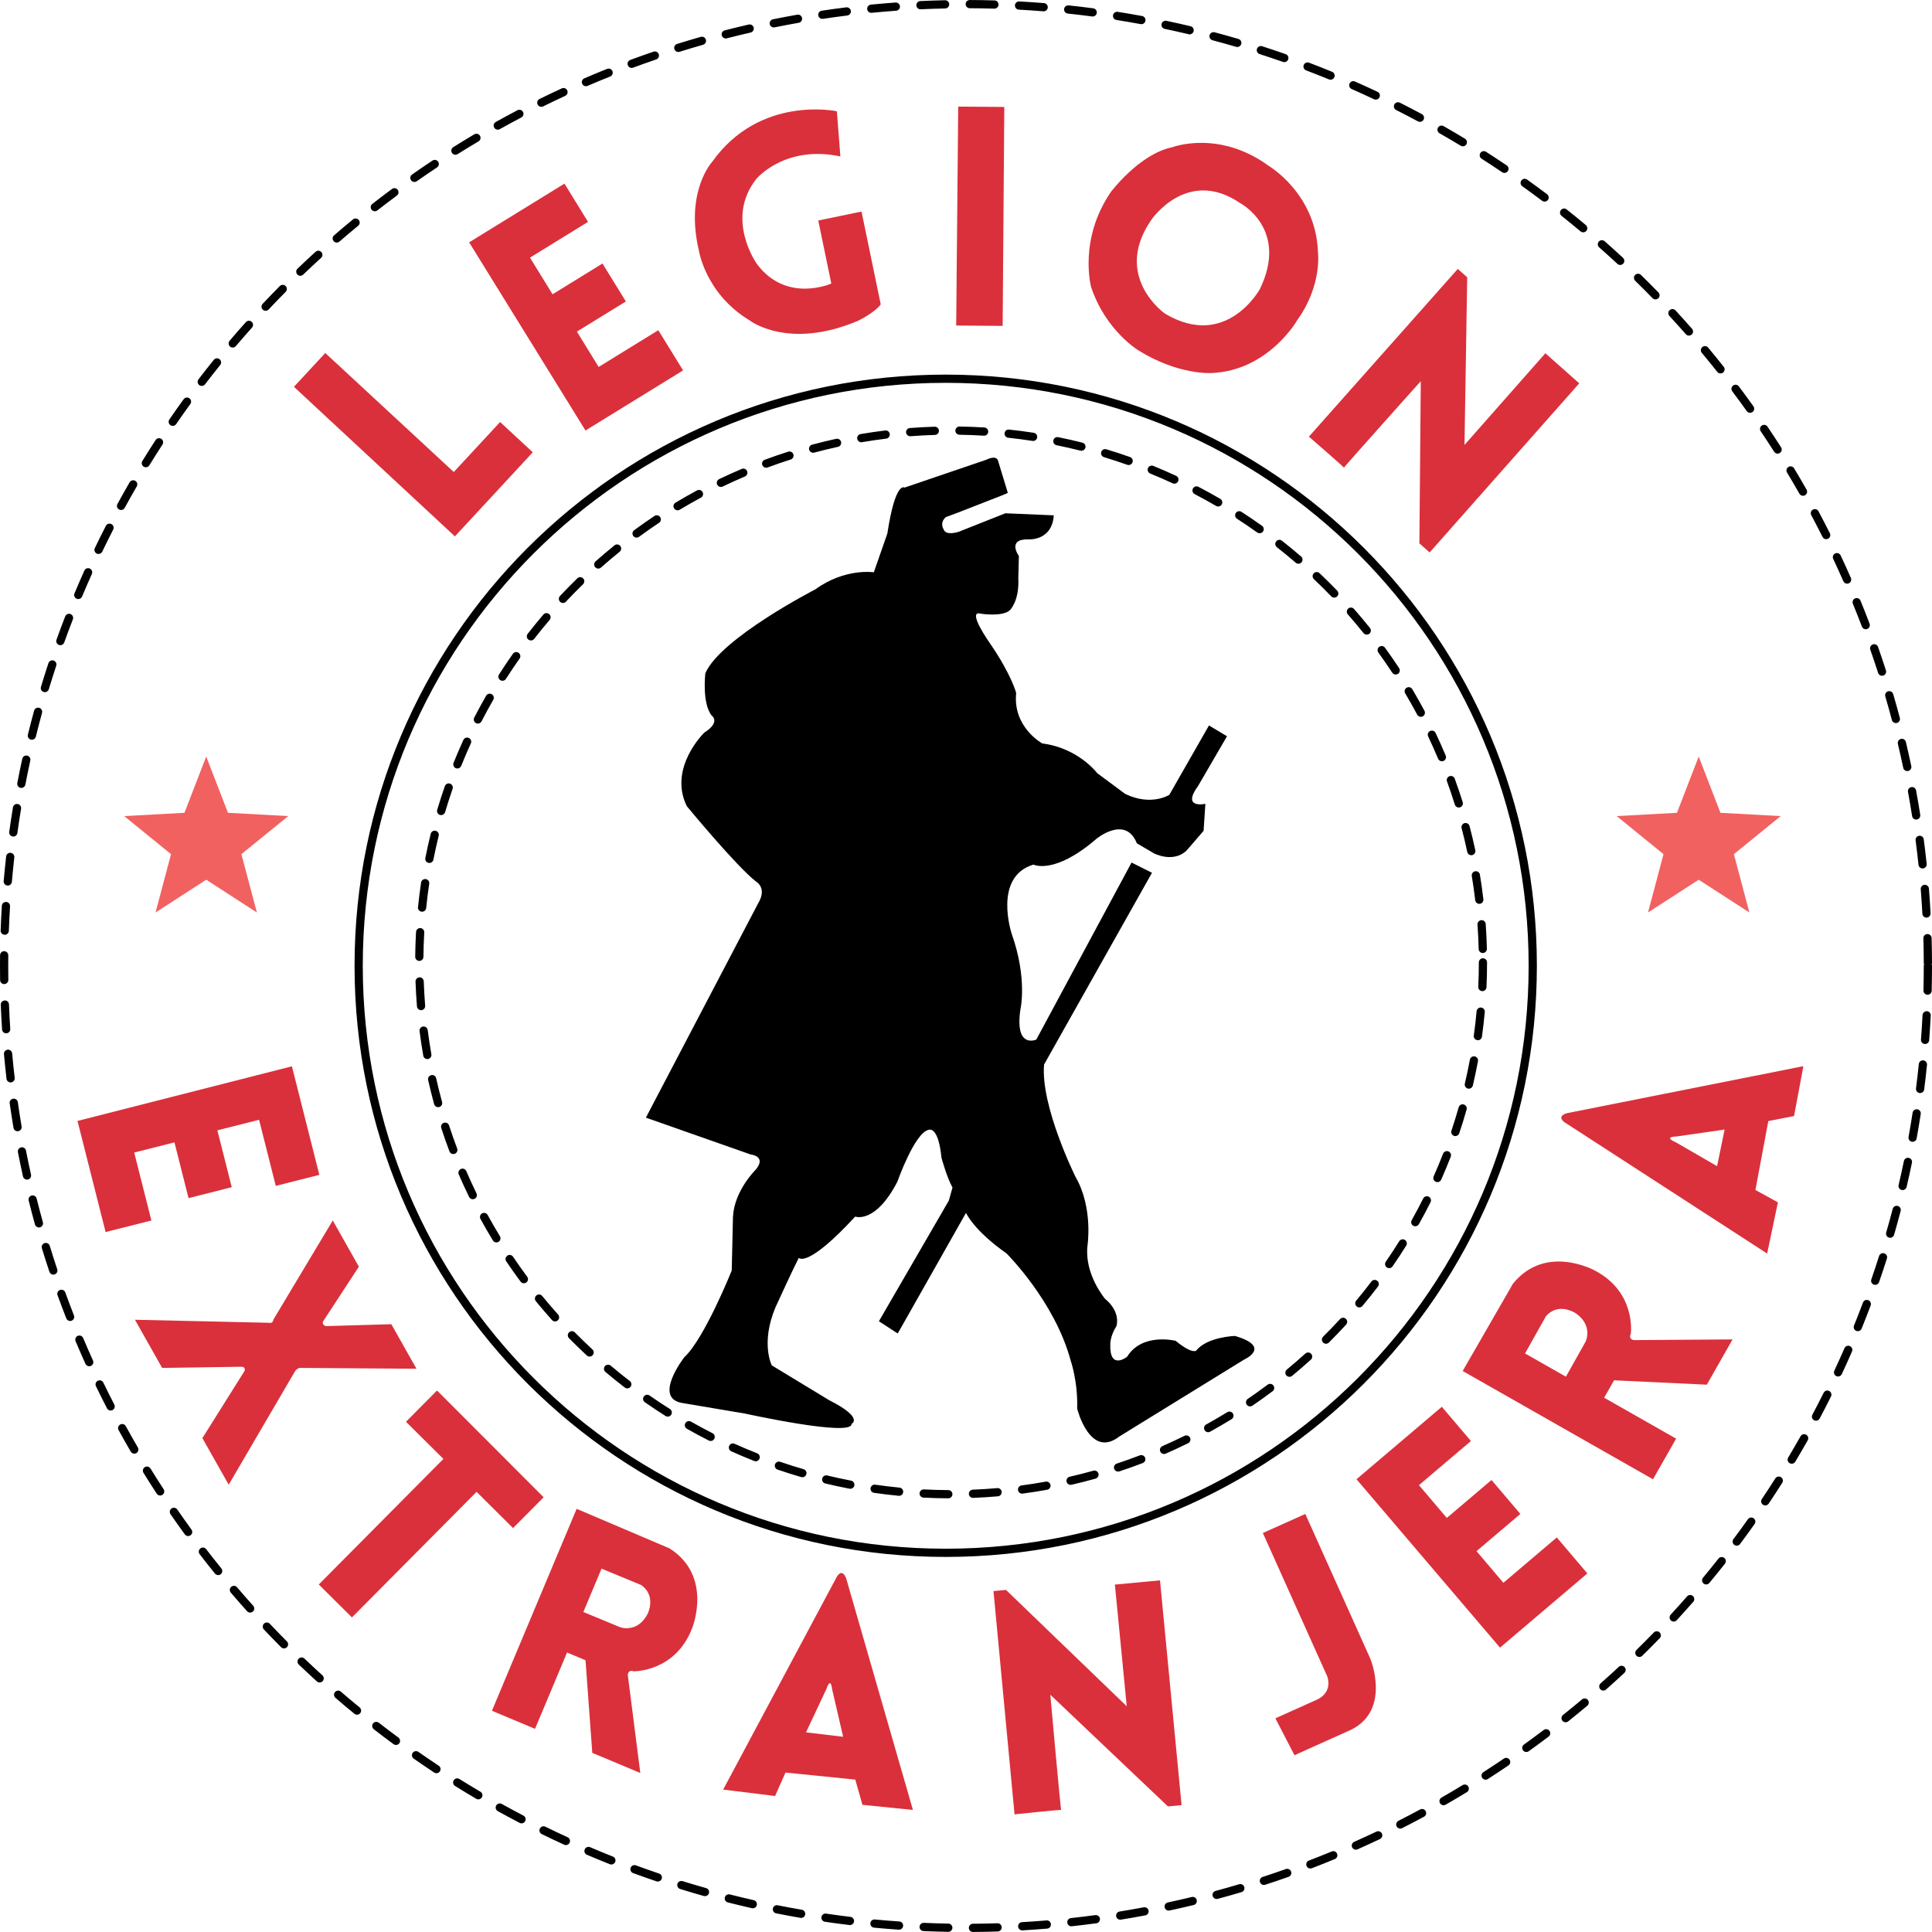 <?xml version="1.0" encoding="UTF-8"?>
<svg xmlns="http://www.w3.org/2000/svg" xmlns:xlink="http://www.w3.org/1999/xlink" width="590.94pt" height="590.93pt" viewBox="0 0 590.94 590.93" version="1.1">
<defs>
<clipPath id="clip1">
  <path d="M 0 0 L 590.941 0 L 590.941 590.93 L 0 590.93 Z M 0 0 "/>
</clipPath>
</defs>
<g id="surface1">
<g clip-path="url(#clip1)" clip-rule="nonzero">
<path style=" stroke:none;fill-rule:nonzero;fill:rgb(0%,0%,0%);fill-opacity:1;" d="M 304.164 2.641 C 304.152 2.641 304.141 2.641 304.125 2.641 C 301.641 2.57 299.113 2.527 296.617 2.516 C 295.922 2.516 295.363 1.949 295.363 1.254 C 295.367 0.562 295.93 0.004 296.621 0.004 C 296.621 0.004 296.625 0.004 296.625 0.004 C 299.145 0.012 301.691 0.055 304.199 0.129 C 304.895 0.148 305.438 0.727 305.418 1.422 C 305.398 2.102 304.84 2.641 304.164 2.641 Z M 281.539 2.84 C 280.871 2.84 280.316 2.312 280.285 1.641 C 280.254 0.945 280.789 0.359 281.48 0.324 C 283.992 0.211 286.539 0.121 289.051 0.07 C 289.062 0.07 289.07 0.07 289.078 0.07 C 289.762 0.07 290.32 0.613 290.336 1.301 C 290.352 1.992 289.801 2.57 289.105 2.586 C 286.613 2.637 284.09 2.723 281.602 2.84 C 281.578 2.84 281.559 2.84 281.539 2.84 Z M 319.223 3.461 C 319.188 3.461 319.152 3.461 319.117 3.457 C 316.652 3.258 314.133 3.09 311.629 2.953 C 310.934 2.914 310.402 2.324 310.441 1.629 C 310.477 0.938 311.07 0.402 311.766 0.441 C 314.289 0.578 316.832 0.75 319.32 0.949 C 320.012 1.004 320.527 1.613 320.473 2.305 C 320.422 2.961 319.871 3.461 319.223 3.461 Z M 266.496 3.922 C 265.855 3.922 265.309 3.438 265.246 2.789 C 265.18 2.098 265.684 1.484 266.375 1.414 C 268.887 1.168 271.426 0.953 273.922 0.773 C 274.605 0.734 275.215 1.246 275.266 1.938 C 275.312 2.629 274.793 3.23 274.102 3.281 C 271.625 3.461 269.109 3.676 266.621 3.918 C 266.578 3.922 266.535 3.922 266.496 3.922 Z M 334.219 5.043 C 334.164 5.043 334.113 5.039 334.055 5.035 C 331.59 4.711 329.078 4.41 326.598 4.148 C 325.906 4.078 325.406 3.457 325.48 2.766 C 325.551 2.078 326.16 1.586 326.863 1.648 C 329.363 1.914 331.895 2.215 334.383 2.539 C 335.07 2.633 335.555 3.262 335.465 3.949 C 335.383 4.586 334.844 5.043 334.219 5.043 Z M 251.527 5.773 C 250.914 5.773 250.379 5.328 250.285 4.703 C 250.184 4.016 250.656 3.375 251.344 3.273 C 253.836 2.902 256.359 2.555 258.848 2.246 C 259.527 2.168 260.164 2.652 260.246 3.344 C 260.336 4.031 259.844 4.66 259.156 4.742 C 256.688 5.047 254.188 5.391 251.715 5.762 C 251.652 5.77 251.59 5.773 251.527 5.773 Z M 349.117 7.395 C 349.043 7.395 348.965 7.387 348.891 7.371 C 346.441 6.922 343.949 6.496 341.484 6.109 C 340.801 6 340.332 5.355 340.441 4.672 C 340.547 3.984 341.195 3.52 341.879 3.625 C 344.363 4.016 346.875 4.445 349.344 4.902 C 350.027 5.027 350.477 5.68 350.352 6.363 C 350.242 6.973 349.711 7.395 349.117 7.395 Z M 236.676 8.391 C 236.09 8.391 235.566 7.98 235.445 7.383 C 235.305 6.703 235.746 6.039 236.426 5.902 C 238.887 5.402 241.391 4.93 243.867 4.492 C 244.551 4.371 245.203 4.828 245.324 5.512 C 245.445 6.195 244.988 6.848 244.305 6.969 C 241.848 7.402 239.363 7.871 236.926 8.367 C 236.844 8.383 236.758 8.391 236.676 8.391 Z M 363.875 10.508 C 363.777 10.508 363.68 10.496 363.582 10.473 C 361.164 9.898 358.699 9.344 356.254 8.828 C 355.574 8.688 355.141 8.02 355.285 7.34 C 355.43 6.66 356.098 6.227 356.773 6.367 C 359.238 6.891 361.723 7.445 364.164 8.027 C 364.84 8.188 365.258 8.867 365.098 9.543 C 364.961 10.121 364.445 10.508 363.875 10.508 Z M 221.977 11.77 C 221.414 11.77 220.906 11.391 220.762 10.824 C 220.586 10.152 220.992 9.465 221.664 9.293 C 224.105 8.664 226.582 8.062 229.023 7.5 C 229.703 7.352 230.375 7.77 230.531 8.445 C 230.684 9.121 230.262 9.797 229.586 9.953 C 227.168 10.508 224.711 11.105 222.289 11.727 C 222.184 11.754 222.078 11.77 221.977 11.77 Z M 378.449 14.379 C 378.336 14.379 378.215 14.363 378.098 14.328 C 375.703 13.629 373.27 12.949 370.863 12.309 C 370.191 12.129 369.793 11.441 369.973 10.77 C 370.148 10.098 370.84 9.699 371.508 9.879 C 373.938 10.523 376.391 11.207 378.805 11.914 C 379.473 12.113 379.852 12.809 379.656 13.477 C 379.496 14.023 378.996 14.379 378.449 14.379 Z M 207.473 15.902 C 206.938 15.902 206.441 15.555 206.273 15.02 C 206.066 14.355 206.434 13.652 207.098 13.445 C 209.496 12.691 211.938 11.961 214.355 11.273 C 215.023 11.086 215.719 11.473 215.906 12.141 C 216.098 12.809 215.711 13.504 215.043 13.691 C 212.645 14.375 210.227 15.098 207.848 15.844 C 207.723 15.883 207.598 15.902 207.473 15.902 Z M 392.832 19.008 C 392.695 19.008 392.555 18.984 392.418 18.938 C 390.066 18.113 387.664 17.305 385.273 16.535 C 384.613 16.324 384.25 15.617 384.461 14.953 C 384.676 14.293 385.383 13.93 386.043 14.141 C 388.453 14.918 390.879 15.73 393.25 16.562 C 393.906 16.793 394.246 17.512 394.02 18.164 C 393.836 18.684 393.352 19.008 392.832 19.008 Z M 193.199 20.777 C 192.691 20.777 192.211 20.465 192.023 19.957 C 191.781 19.305 192.113 18.582 192.766 18.34 C 195.121 17.465 197.523 16.609 199.898 15.801 C 200.555 15.574 201.27 15.926 201.496 16.582 C 201.719 17.242 201.367 17.953 200.711 18.18 C 198.355 18.984 195.977 19.832 193.637 20.699 C 193.492 20.75 193.348 20.777 193.199 20.777 Z M 406.977 24.383 C 406.816 24.383 406.656 24.352 406.5 24.285 C 404.168 23.332 401.812 22.402 399.492 21.52 C 398.844 21.273 398.52 20.547 398.766 19.898 C 399.012 19.25 399.738 18.926 400.387 19.172 C 402.727 20.059 405.102 21 407.453 21.961 C 408.094 22.223 408.402 22.957 408.141 23.602 C 407.941 24.086 407.473 24.383 406.977 24.383 Z M 179.223 26.371 C 178.738 26.371 178.273 26.09 178.066 25.613 C 177.793 24.977 178.09 24.234 178.727 23.961 C 181.035 22.965 183.379 21.992 185.695 21.066 C 186.344 20.809 187.074 21.121 187.328 21.766 C 187.59 22.41 187.273 23.141 186.633 23.398 C 184.332 24.32 182.008 25.285 179.719 26.27 C 179.559 26.34 179.391 26.371 179.223 26.371 Z M 420.812 30.477 C 420.633 30.477 420.449 30.438 420.277 30.355 C 418.027 29.293 415.723 28.242 413.43 27.23 C 412.793 26.953 412.504 26.211 412.785 25.574 C 413.062 24.941 413.797 24.648 414.441 24.93 C 416.754 25.949 419.078 27.012 421.352 28.082 C 421.977 28.375 422.246 29.125 421.949 29.754 C 421.734 30.211 421.285 30.477 420.812 30.477 Z M 165.57 32.672 C 165.105 32.672 164.66 32.414 164.441 31.969 C 164.137 31.348 164.391 30.594 165.012 30.285 C 167.254 29.184 169.547 28.086 171.828 27.035 C 172.461 26.742 173.207 27.02 173.496 27.648 C 173.789 28.281 173.516 29.027 172.883 29.316 C 170.617 30.363 168.348 31.445 166.125 32.543 C 165.945 32.629 165.758 32.672 165.57 32.672 Z M 434.312 37.273 C 434.113 37.273 433.91 37.227 433.719 37.125 C 431.516 35.941 429.27 34.773 427.043 33.652 C 426.422 33.34 426.172 32.586 426.484 31.965 C 426.797 31.344 427.555 31.094 428.176 31.406 C 430.418 32.539 432.684 33.715 434.91 34.906 C 435.52 35.234 435.75 35.996 435.422 36.609 C 435.195 37.031 434.762 37.273 434.312 37.273 Z M 152.25 39.664 C 151.809 39.664 151.383 39.434 151.152 39.02 C 150.812 38.414 151.031 37.648 151.637 37.312 C 153.836 36.086 156.07 34.871 158.281 33.715 C 158.895 33.391 159.656 33.625 159.977 34.242 C 160.301 34.855 160.062 35.617 159.449 35.938 C 157.258 37.09 155.043 38.289 152.863 39.508 C 152.668 39.617 152.457 39.664 152.25 39.664 Z M 447.441 44.754 C 447.219 44.754 446.992 44.695 446.789 44.57 C 444.652 43.277 442.469 41.996 440.305 40.766 C 439.699 40.422 439.488 39.652 439.832 39.051 C 440.176 38.445 440.945 38.234 441.547 38.578 C 443.73 39.824 445.934 41.117 448.09 42.418 C 448.688 42.777 448.875 43.551 448.516 44.145 C 448.281 44.535 447.867 44.754 447.441 44.754 Z M 139.301 47.34 C 138.883 47.34 138.473 47.129 138.234 46.75 C 137.867 46.16 138.043 45.383 138.633 45.016 C 140.746 43.688 142.918 42.363 145.086 41.078 C 145.684 40.727 146.453 40.922 146.809 41.52 C 147.16 42.117 146.965 42.891 146.367 43.242 C 144.219 44.516 142.066 45.828 139.969 47.145 C 139.762 47.277 139.531 47.34 139.301 47.34 Z M 460.16 52.895 C 459.918 52.895 459.672 52.824 459.457 52.676 C 457.383 51.273 455.27 49.883 453.176 48.543 C 452.59 48.168 452.418 47.391 452.793 46.809 C 453.168 46.223 453.941 46.051 454.531 46.426 C 456.641 47.777 458.773 49.18 460.867 50.594 C 461.441 50.984 461.59 51.766 461.203 52.34 C 460.957 52.699 460.562 52.895 460.16 52.895 Z M 126.754 55.664 C 126.359 55.664 125.969 55.477 125.727 55.129 C 125.324 54.562 125.465 53.777 126.031 53.379 C 128.09 51.938 130.191 50.504 132.277 49.117 C 132.859 48.73 133.641 48.891 134.023 49.469 C 134.406 50.047 134.246 50.828 133.672 51.211 C 131.598 52.586 129.516 54.008 127.477 55.438 C 127.258 55.59 127.004 55.664 126.754 55.664 Z M 472.441 61.672 C 472.18 61.672 471.914 61.59 471.688 61.418 C 469.691 59.914 467.652 58.418 465.629 56.969 C 465.062 56.566 464.934 55.781 465.336 55.215 C 465.738 54.652 466.523 54.52 467.09 54.926 C 469.129 56.383 471.188 57.895 473.199 59.41 C 473.754 59.828 473.863 60.617 473.449 61.172 C 473.199 61.5 472.824 61.672 472.441 61.672 Z M 114.645 64.625 C 114.27 64.625 113.902 64.461 113.652 64.141 C 113.227 63.594 113.324 62.805 113.871 62.379 C 115.852 60.832 117.875 59.293 119.895 57.801 C 120.453 57.387 121.242 57.504 121.652 58.062 C 122.066 58.621 121.949 59.406 121.391 59.82 C 119.391 61.301 117.379 62.828 115.418 64.359 C 115.188 64.539 114.914 64.625 114.645 64.625 Z M 484.254 71.062 C 483.973 71.062 483.684 70.969 483.449 70.77 C 481.52 69.156 479.562 67.559 477.629 66.02 C 477.086 65.586 476.996 64.797 477.426 64.254 C 477.859 63.711 478.648 63.617 479.191 64.051 C 481.145 65.602 483.117 67.215 485.062 68.844 C 485.598 69.289 485.664 70.082 485.219 70.613 C 484.973 70.91 484.617 71.062 484.254 71.062 Z M 103.004 74.195 C 102.652 74.195 102.301 74.047 102.055 73.762 C 101.598 73.234 101.656 72.441 102.18 71.988 C 104.078 70.344 106.023 68.703 107.965 67.109 C 108.5 66.668 109.293 66.742 109.734 67.281 C 110.176 67.816 110.098 68.609 109.562 69.051 C 107.637 70.629 105.707 72.258 103.824 73.887 C 103.59 74.094 103.297 74.195 103.004 74.195 Z M 495.574 81.043 C 495.266 81.043 494.961 80.93 494.719 80.707 C 492.887 79.008 491.012 77.312 489.148 75.668 C 488.625 75.207 488.574 74.414 489.035 73.891 C 489.496 73.371 490.289 73.324 490.809 73.781 C 492.691 75.438 494.578 77.148 496.43 78.863 C 496.938 79.336 496.965 80.129 496.496 80.641 C 496.246 80.906 495.91 81.043 495.574 81.043 Z M 91.859 84.352 C 91.527 84.352 91.199 84.223 90.953 83.965 C 90.473 83.461 90.488 82.664 90.988 82.188 C 92.801 80.445 94.664 78.707 96.52 77.016 C 97.035 76.551 97.828 76.586 98.297 77.098 C 98.762 77.609 98.727 78.406 98.215 78.875 C 96.371 80.551 94.527 82.277 92.73 84 C 92.484 84.234 92.172 84.352 91.859 84.352 Z M 506.363 91.578 C 506.035 91.578 505.707 91.453 505.461 91.199 C 503.715 89.402 501.93 87.617 500.156 85.883 C 499.66 85.398 499.648 84.602 500.133 84.105 C 500.621 83.609 501.418 83.602 501.914 84.086 C 503.703 85.832 505.504 87.637 507.262 89.445 C 507.746 89.941 507.734 90.738 507.238 91.223 C 506.992 91.461 506.676 91.578 506.363 91.578 Z M 81.242 95.062 C 80.934 95.062 80.625 94.949 80.383 94.719 C 79.875 94.242 79.852 93.449 80.328 92.941 C 82.051 91.113 83.82 89.281 85.59 87.496 C 86.078 87 86.875 87 87.367 87.488 C 87.863 87.977 87.867 88.773 87.379 89.266 C 85.621 91.035 83.867 92.852 82.16 94.668 C 81.91 94.93 81.578 95.062 81.242 95.062 Z M 516.598 102.648 C 516.246 102.648 515.898 102.504 515.652 102.223 C 514.004 100.352 512.316 98.473 510.625 96.645 C 510.152 96.137 510.188 95.34 510.695 94.867 C 511.203 94.398 511.996 94.43 512.473 94.938 C 514.176 96.781 515.879 98.676 517.539 100.562 C 517.996 101.086 517.949 101.879 517.426 102.336 C 517.188 102.547 516.891 102.648 516.598 102.648 Z M 71.184 106.305 C 70.895 106.305 70.605 106.207 70.371 106.004 C 69.84 105.555 69.777 104.762 70.227 104.234 C 71.852 102.316 73.527 100.398 75.207 98.523 C 75.668 98.008 76.465 97.961 76.98 98.426 C 77.5 98.887 77.543 99.684 77.078 100.199 C 75.418 102.059 73.758 103.965 72.145 105.859 C 71.895 106.152 71.539 106.305 71.184 106.305 Z M 526.25 114.223 C 525.879 114.223 525.516 114.062 525.266 113.746 C 523.719 111.797 522.125 109.84 520.531 107.926 C 520.086 107.391 520.156 106.598 520.691 106.152 C 521.227 105.707 522.02 105.781 522.461 106.312 C 524.07 108.242 525.676 110.219 527.234 112.188 C 527.668 112.73 527.574 113.52 527.031 113.953 C 526.801 114.137 526.523 114.223 526.25 114.223 Z M 61.707 118.047 C 61.441 118.047 61.172 117.965 60.945 117.789 C 60.395 117.367 60.289 116.578 60.711 116.027 C 62.238 114.031 63.816 112.023 65.395 110.066 C 65.828 109.527 66.621 109.441 67.16 109.879 C 67.703 110.316 67.785 111.105 67.352 111.648 C 65.785 113.59 64.223 115.574 62.707 117.555 C 62.461 117.879 62.086 118.047 61.707 118.047 Z M 535.301 126.27 C 534.91 126.27 534.523 126.086 534.277 125.742 C 532.816 123.691 531.324 121.652 529.848 119.688 C 529.43 119.133 529.543 118.344 530.098 117.926 C 530.652 117.512 531.441 117.621 531.859 118.176 C 533.348 120.16 534.852 122.215 536.324 124.281 C 536.727 124.848 536.594 125.633 536.031 126.035 C 535.809 126.195 535.555 126.27 535.301 126.27 Z M 52.84 130.266 C 52.594 130.266 52.348 130.195 52.129 130.047 C 51.559 129.652 51.414 128.871 51.805 128.297 C 53.23 126.223 54.703 124.141 56.18 122.105 C 56.59 121.543 57.375 121.418 57.938 121.824 C 58.496 122.234 58.621 123.02 58.215 123.582 C 56.75 125.602 55.293 127.664 53.879 129.723 C 53.637 130.078 53.242 130.266 52.84 130.266 Z M 543.719 138.754 C 543.305 138.754 542.898 138.547 542.66 138.172 C 541.301 136.047 539.918 133.938 538.547 131.902 C 538.156 131.328 538.309 130.547 538.887 130.156 C 539.457 129.77 540.242 129.922 540.629 130.496 C 542.016 132.551 543.41 134.676 544.777 136.82 C 545.152 137.402 544.98 138.184 544.395 138.555 C 544.184 138.691 543.949 138.754 543.719 138.754 Z M 44.609 142.926 C 44.383 142.926 44.156 142.867 43.953 142.738 C 43.359 142.379 43.176 141.602 43.539 141.012 C 44.848 138.879 46.215 136.719 47.59 134.602 C 47.969 134.02 48.75 133.855 49.332 134.23 C 49.914 134.609 50.078 135.391 49.699 135.973 C 48.332 138.074 46.98 140.211 45.68 142.328 C 45.441 142.715 45.031 142.926 44.609 142.926 Z M 551.484 151.648 C 551.047 151.648 550.621 151.422 550.391 151.016 C 549.16 148.852 547.887 146.672 546.605 144.547 C 546.246 143.949 546.438 143.176 547.031 142.82 C 547.629 142.457 548.402 142.652 548.758 143.246 C 550.055 145.395 551.336 147.59 552.578 149.773 C 552.922 150.375 552.707 151.145 552.105 151.484 C 551.91 151.598 551.695 151.648 551.484 151.648 Z M 37.031 155.996 C 36.828 155.996 36.621 155.949 36.43 155.844 C 35.824 155.512 35.598 154.746 35.93 154.137 C 37.141 151.922 38.395 149.695 39.652 147.523 C 39.996 146.926 40.77 146.719 41.367 147.066 C 41.969 147.414 42.176 148.184 41.828 148.785 C 40.578 150.938 39.34 153.145 38.137 155.344 C 37.91 155.762 37.477 155.996 37.031 155.996 Z M 558.578 164.918 C 558.117 164.918 557.676 164.664 557.453 164.223 C 556.348 162.02 555.188 159.781 554.008 157.574 C 553.68 156.961 553.91 156.199 554.523 155.871 C 555.137 155.547 555.898 155.777 556.223 156.387 C 557.414 158.617 558.582 160.871 559.699 163.098 C 560.012 163.715 559.762 164.473 559.141 164.781 C 558.961 164.875 558.766 164.918 558.578 164.918 Z M 30.137 169.445 C 29.953 169.445 29.77 169.406 29.594 169.32 C 28.969 169.02 28.703 168.27 29.004 167.645 C 30.098 165.363 31.234 163.078 32.383 160.844 C 32.699 160.227 33.457 159.98 34.074 160.301 C 34.691 160.617 34.934 161.375 34.617 161.992 C 33.484 164.207 32.355 166.473 31.273 168.734 C 31.055 169.184 30.605 169.445 30.137 169.445 Z M 564.977 178.527 C 564.492 178.527 564.031 178.246 563.824 177.773 C 562.832 175.516 561.789 173.223 560.727 170.961 C 560.43 170.332 560.699 169.582 561.328 169.285 C 561.957 168.992 562.707 169.262 563 169.891 C 564.074 172.172 565.125 174.484 566.125 176.766 C 566.406 177.402 566.113 178.145 565.48 178.422 C 565.312 178.492 565.145 178.527 564.977 178.527 Z M 23.941 183.238 C 23.781 183.238 23.617 183.211 23.457 183.141 C 22.816 182.875 22.516 182.137 22.785 181.496 C 23.758 179.172 24.773 176.828 25.805 174.527 C 26.09 173.895 26.832 173.613 27.469 173.898 C 28.102 174.18 28.383 174.926 28.098 175.559 C 27.078 177.836 26.07 180.16 25.102 182.469 C 24.902 182.949 24.434 183.238 23.941 183.238 Z M 570.672 192.465 C 570.164 192.465 569.684 192.152 569.496 191.652 C 568.621 189.348 567.695 186.996 566.742 184.664 C 566.48 184.023 566.789 183.289 567.43 183.027 C 568.074 182.762 568.809 183.07 569.07 183.715 C 570.031 186.066 570.965 188.434 571.848 190.762 C 572.094 191.41 571.766 192.137 571.117 192.383 C 570.969 192.438 570.82 192.465 570.672 192.465 Z M 18.465 197.34 C 18.324 197.34 18.184 197.316 18.043 197.266 C 17.387 197.031 17.047 196.312 17.281 195.656 C 18.129 193.297 19.023 190.902 19.941 188.539 C 20.191 187.895 20.922 187.574 21.57 187.824 C 22.215 188.074 22.535 188.805 22.285 189.453 C 21.379 191.793 20.488 194.164 19.648 196.508 C 19.465 197.02 18.98 197.34 18.465 197.34 Z M 575.652 206.699 C 575.121 206.699 574.625 206.359 574.457 205.828 C 573.695 203.457 572.891 201.062 572.066 198.707 C 571.84 198.051 572.184 197.336 572.84 197.105 C 573.496 196.879 574.211 197.223 574.441 197.879 C 575.273 200.254 576.082 202.668 576.848 205.059 C 577.062 205.719 576.699 206.43 576.035 206.641 C 575.91 206.68 575.781 206.699 575.652 206.699 Z M 13.727 211.715 C 13.605 211.715 13.484 211.699 13.363 211.66 C 12.699 211.461 12.32 210.762 12.523 210.098 C 13.25 207.684 14.02 205.242 14.809 202.844 C 15.027 202.188 15.734 201.828 16.398 202.043 C 17.055 202.262 17.414 202.973 17.195 203.633 C 16.414 206.012 15.648 208.43 14.93 210.82 C 14.766 211.363 14.266 211.715 13.727 211.715 Z M 579.887 221.176 C 579.332 221.176 578.824 220.805 578.672 220.242 C 578.035 217.832 577.355 215.398 576.656 213.008 C 576.461 212.34 576.844 211.641 577.512 211.445 C 578.172 211.258 578.875 211.633 579.07 212.301 C 579.777 214.711 580.461 217.168 581.105 219.594 C 581.281 220.266 580.883 220.953 580.211 221.133 C 580.105 221.16 579.996 221.176 579.887 221.176 Z M 9.75 226.266 C 9.648 226.266 9.551 226.254 9.449 226.227 C 8.773 226.062 8.363 225.383 8.527 224.707 C 9.125 222.277 9.766 219.812 10.43 217.375 C 10.613 216.707 11.305 216.316 11.973 216.492 C 12.645 216.676 13.039 217.367 12.855 218.039 C 12.195 220.453 11.562 222.898 10.969 225.309 C 10.828 225.879 10.316 226.266 9.75 226.266 Z M 583.371 235.848 C 582.789 235.848 582.27 235.445 582.145 234.852 C 581.621 232.383 581.07 229.914 580.504 227.523 C 580.344 226.848 580.758 226.168 581.438 226.008 C 582.109 225.844 582.789 226.266 582.949 226.941 C 583.523 229.355 584.078 231.84 584.605 234.332 C 584.746 235.012 584.312 235.68 583.637 235.82 C 583.547 235.84 583.461 235.848 583.371 235.848 Z M 6.531 241 C 6.449 241 6.371 240.992 6.293 240.977 C 5.609 240.844 5.164 240.188 5.293 239.504 C 5.766 237.039 6.277 234.543 6.816 232.086 C 6.961 231.406 7.637 230.965 8.312 231.125 C 8.988 231.273 9.418 231.941 9.27 232.621 C 8.738 235.059 8.23 237.535 7.762 239.98 C 7.648 240.578 7.121 241 6.531 241 Z M 586.098 250.68 C 585.488 250.68 584.953 250.238 584.855 249.617 C 584.469 247.156 584.047 244.664 583.598 242.219 C 583.469 241.535 583.922 240.879 584.605 240.754 C 585.297 240.621 585.945 241.078 586.07 241.762 C 586.523 244.23 586.949 246.742 587.344 249.23 C 587.449 249.914 586.98 250.559 586.293 250.664 C 586.227 250.676 586.164 250.68 586.098 250.68 Z M 4.07 255.879 C 4.016 255.879 3.957 255.875 3.898 255.867 C 3.211 255.77 2.73 255.137 2.824 254.449 C 3.168 251.973 3.551 249.453 3.961 246.957 C 4.074 246.273 4.727 245.805 5.406 245.922 C 6.094 246.035 6.559 246.684 6.445 247.367 C 6.035 249.844 5.656 252.34 5.316 254.793 C 5.227 255.422 4.688 255.879 4.07 255.879 Z M 588.055 265.637 C 587.422 265.637 586.875 265.156 586.809 264.508 C 586.547 262.027 586.25 259.516 585.926 257.051 C 585.836 256.363 586.32 255.73 587.012 255.641 C 587.699 255.547 588.332 256.035 588.418 256.727 C 588.746 259.215 589.043 261.742 589.309 264.246 C 589.383 264.938 588.879 265.555 588.188 265.629 C 588.145 265.633 588.102 265.637 588.055 265.637 Z M 2.379 270.863 C 2.344 270.863 2.305 270.863 2.27 270.859 C 1.578 270.801 1.066 270.191 1.125 269.5 C 1.344 267.016 1.594 264.48 1.879 261.965 C 1.957 261.273 2.574 260.777 3.27 260.855 C 3.957 260.934 4.457 261.555 4.375 262.246 C 4.098 264.738 3.844 267.254 3.633 269.719 C 3.574 270.371 3.023 270.863 2.379 270.863 Z M 589.246 280.672 C 588.586 280.672 588.031 280.152 587.996 279.48 C 587.859 276.984 587.691 274.465 587.496 271.988 C 587.441 271.297 587.957 270.691 588.648 270.637 C 589.355 270.59 589.945 271.098 590.004 271.789 C 590.199 274.285 590.371 276.828 590.504 279.348 C 590.543 280.039 590.012 280.633 589.316 280.668 C 589.297 280.672 589.273 280.672 589.246 280.672 Z M 1.453 285.918 C 1.438 285.918 1.422 285.918 1.406 285.918 C 0.711 285.891 0.172 285.309 0.195 284.613 C 0.285 282.105 0.41 279.562 0.566 277.051 C 0.609 276.359 1.195 275.844 1.898 275.875 C 2.59 275.918 3.117 276.512 3.074 277.207 C 2.922 279.691 2.797 282.219 2.707 284.707 C 2.684 285.387 2.125 285.918 1.453 285.918 Z M 1.289 301 C 0.602 301 0.039 300.449 0.031 299.762 C 0.008 298.332 0 296.902 0 295.469 C 0 294.371 0.008 293.277 0.02 292.188 C 0.023 291.492 0.59 290.902 1.289 290.941 C 1.984 290.949 2.539 291.52 2.531 292.215 C 2.52 293.297 2.516 294.383 2.516 295.469 C 2.516 296.891 2.523 298.309 2.543 299.727 C 2.555 300.418 2 300.988 1.305 301 C 1.301 301 1.293 301 1.289 301 Z M 589.586 304.266 C 589.578 304.266 589.566 304.266 589.555 304.266 C 588.859 304.25 588.312 303.672 588.328 302.977 C 588.391 300.477 588.422 297.949 588.422 295.469 C 588.422 295.297 588.461 295.129 588.523 294.98 C 588.457 294.828 588.422 294.664 588.422 294.492 C 588.414 292.027 588.375 289.5 588.305 286.984 C 588.285 286.289 588.832 285.715 589.523 285.691 C 590.234 285.723 590.797 286.219 590.816 286.914 C 590.891 289.449 590.93 291.996 590.938 294.484 C 590.938 294.66 590.902 294.828 590.84 294.977 C 590.902 295.129 590.938 295.297 590.938 295.469 C 590.938 297.973 590.906 300.52 590.844 303.043 C 590.828 303.727 590.266 304.266 589.586 304.266 Z M 1.883 316.059 C 1.223 316.059 0.672 315.547 0.629 314.883 C 0.465 312.383 0.332 309.836 0.234 307.32 C 0.207 306.625 0.746 306.039 1.441 306.012 C 2.164 305.969 2.719 306.523 2.746 307.219 C 2.844 309.715 2.977 312.238 3.137 314.719 C 3.18 315.414 2.656 316.012 1.965 316.055 C 1.938 316.059 1.91 316.059 1.883 316.059 Z M 588.828 319.328 C 588.793 319.328 588.762 319.328 588.73 319.328 C 588.035 319.273 587.52 318.672 587.57 317.977 C 587.762 315.496 587.918 312.977 588.043 310.484 C 588.078 309.789 588.723 309.266 589.363 309.289 C 590.055 309.324 590.59 309.914 590.555 310.609 C 590.43 313.121 590.27 315.664 590.078 318.168 C 590.027 318.828 589.477 319.328 588.828 319.328 Z M 3.238 331.078 C 2.609 331.078 2.066 330.609 1.992 329.969 C 1.703 327.477 1.441 324.945 1.215 322.434 C 1.152 321.742 1.664 321.133 2.352 321.066 C 3.051 321.004 3.656 321.516 3.719 322.207 C 3.945 324.695 4.203 327.211 4.492 329.676 C 4.57 330.363 4.078 330.988 3.387 331.07 C 3.336 331.074 3.289 331.078 3.238 331.078 Z M 587.301 334.332 C 587.246 334.332 587.191 334.328 587.141 334.324 C 586.449 334.234 585.965 333.605 586.051 332.914 C 586.363 330.469 586.652 327.957 586.906 325.457 C 586.977 324.766 587.57 324.277 588.285 324.332 C 588.977 324.402 589.48 325.02 589.41 325.711 C 589.152 328.234 588.863 330.766 588.547 333.234 C 588.465 333.871 587.922 334.332 587.301 334.332 Z M 5.367 346.012 C 4.762 346.012 4.23 345.574 4.129 344.961 C 3.711 342.484 3.32 339.969 2.965 337.477 C 2.867 336.789 3.344 336.152 4.031 336.055 C 4.711 335.961 5.355 336.438 5.453 337.121 C 5.805 339.594 6.191 342.09 6.605 344.543 C 6.723 345.227 6.262 345.879 5.578 345.992 C 5.508 346.004 5.438 346.012 5.367 346.012 Z M 585.008 349.238 C 584.934 349.238 584.859 349.234 584.785 349.223 C 584.102 349.098 583.648 348.445 583.77 347.762 C 584.211 345.316 584.625 342.824 585.008 340.352 C 585.113 339.664 585.754 339.199 586.441 339.301 C 587.129 339.406 587.598 340.051 587.492 340.734 C 587.109 343.227 586.688 345.738 586.246 348.203 C 586.137 348.816 585.605 349.238 585.008 349.238 Z M 8.258 360.812 C 7.68 360.812 7.16 360.414 7.031 359.828 C 6.48 357.363 5.961 354.867 5.484 352.414 C 5.352 351.734 5.793 351.07 6.477 350.941 C 7.156 350.805 7.816 351.25 7.949 351.934 C 8.426 354.363 8.941 356.84 9.484 359.281 C 9.633 359.961 9.207 360.633 8.531 360.785 C 8.438 360.805 8.344 360.812 8.258 360.812 Z M 581.953 364.008 C 581.859 364.008 581.762 363.996 581.664 363.977 C 580.988 363.816 580.57 363.145 580.727 362.465 C 581.297 360.031 581.84 357.566 582.344 355.133 C 582.484 354.453 583.152 354.016 583.832 354.156 C 584.508 354.297 584.945 354.961 584.805 355.641 C 584.297 358.094 583.75 360.586 583.176 363.039 C 583.039 363.617 582.523 364.008 581.953 364.008 Z M 11.906 375.445 C 11.355 375.445 10.852 375.082 10.695 374.523 C 10.023 372.102 9.375 369.641 8.77 367.199 C 8.602 366.523 9.012 365.844 9.684 365.676 C 10.359 365.512 11.039 365.918 11.207 366.59 C 11.812 369.008 12.453 371.453 13.117 373.855 C 13.305 374.523 12.91 375.215 12.242 375.402 C 12.129 375.43 12.02 375.445 11.906 375.445 Z M 578.137 378.602 C 578.023 378.602 577.906 378.586 577.789 378.551 C 577.121 378.359 576.738 377.66 576.93 376.996 C 577.617 374.613 578.289 372.18 578.922 369.754 C 579.098 369.082 579.785 368.684 580.457 368.855 C 581.129 369.031 581.531 369.719 581.355 370.391 C 580.715 372.836 580.039 375.293 579.344 377.691 C 579.188 378.242 578.684 378.602 578.137 378.602 Z M 16.309 389.871 C 15.781 389.871 15.289 389.539 15.113 389.012 C 14.316 386.613 13.539 384.188 12.812 381.797 C 12.609 381.133 12.984 380.43 13.648 380.227 C 14.309 380.027 15.016 380.398 15.219 381.066 C 15.938 383.434 16.707 385.84 17.5 388.219 C 17.719 388.875 17.363 389.586 16.707 389.809 C 16.574 389.852 16.438 389.871 16.309 389.871 Z M 573.566 393.004 C 573.43 393.004 573.289 392.98 573.156 392.934 C 572.496 392.707 572.152 391.988 572.379 391.336 C 573.199 388.969 573.996 386.562 574.75 384.184 C 574.961 383.52 575.664 383.152 576.328 383.363 C 576.992 383.574 577.359 384.281 577.148 384.941 C 576.387 387.344 575.582 389.773 574.754 392.156 C 574.574 392.68 574.086 393.004 573.566 393.004 Z M 21.449 404.051 C 20.945 404.051 20.469 403.75 20.277 403.254 C 19.359 400.914 18.461 398.531 17.602 396.164 C 17.367 395.512 17.703 394.793 18.355 394.555 C 19.012 394.324 19.73 394.656 19.969 395.309 C 20.816 397.656 21.711 400.02 22.617 402.336 C 22.871 402.984 22.551 403.711 21.906 403.965 C 21.754 404.023 21.598 404.051 21.449 404.051 Z M 568.246 407.168 C 568.09 407.168 567.934 407.141 567.777 407.074 C 567.133 406.816 566.824 406.082 567.082 405.441 C 568.027 403.105 568.949 400.742 569.82 398.422 C 570.066 397.77 570.789 397.445 571.441 397.688 C 572.09 397.93 572.418 398.656 572.176 399.305 C 571.297 401.648 570.367 404.027 569.414 406.383 C 569.215 406.871 568.746 407.168 568.246 407.168 Z M 27.289 417.898 C 26.812 417.898 26.355 417.625 26.145 417.16 C 25.113 414.883 24.094 412.555 23.121 410.242 C 22.852 409.605 23.152 408.867 23.789 408.598 C 24.43 408.328 25.168 408.629 25.438 409.266 C 26.402 411.559 27.414 413.863 28.434 416.125 C 28.723 416.758 28.441 417.504 27.809 417.789 C 27.641 417.863 27.465 417.898 27.289 417.898 Z M 562.207 421.027 C 562.031 421.027 561.852 420.988 561.676 420.91 C 561.047 420.613 560.777 419.867 561.07 419.238 C 562.121 416.992 563.16 414.684 564.164 412.379 C 564.445 411.742 565.184 411.449 565.82 411.727 C 566.457 412.004 566.75 412.746 566.473 413.383 C 565.457 415.707 564.406 418.035 563.348 420.305 C 563.137 420.762 562.684 421.027 562.207 421.027 Z M 33.844 431.438 C 33.387 431.438 32.945 431.191 32.723 430.758 C 31.574 428.531 30.438 426.258 29.348 424 C 29.043 423.375 29.305 422.621 29.93 422.32 C 30.555 422.02 31.309 422.277 31.609 422.902 C 32.695 425.145 33.82 427.398 34.957 429.602 C 35.277 430.223 35.035 430.98 34.418 431.297 C 34.234 431.391 34.035 431.438 33.844 431.438 Z M 555.461 434.559 C 555.266 434.559 555.062 434.512 554.871 434.41 C 554.262 434.086 554.027 433.324 554.355 432.711 C 555.523 430.512 556.68 428.262 557.801 426.02 C 558.109 425.398 558.863 425.145 559.484 425.453 C 560.105 425.766 560.359 426.52 560.047 427.141 C 558.922 429.402 557.754 431.672 556.574 433.891 C 556.348 434.316 555.914 434.559 555.461 434.559 Z M 41.082 444.629 C 40.648 444.629 40.227 444.406 39.996 444.004 C 38.727 441.824 37.473 439.613 36.273 437.426 C 35.941 436.816 36.16 436.055 36.773 435.719 C 37.383 435.387 38.145 435.605 38.477 436.219 C 39.668 438.387 40.91 440.578 42.168 442.738 C 42.516 443.34 42.312 444.109 41.715 444.457 C 41.516 444.574 41.297 444.629 41.082 444.629 Z M 548.031 447.715 C 547.812 447.715 547.59 447.656 547.387 447.531 C 546.789 447.176 546.598 446.402 546.957 445.809 C 548.223 443.699 549.496 441.512 550.738 439.309 C 551.082 438.703 551.844 438.488 552.449 438.832 C 553.055 439.172 553.27 439.941 552.93 440.543 C 551.672 442.766 550.387 444.973 549.113 447.102 C 548.875 447.496 548.461 447.715 548.031 447.715 Z M 48.992 457.438 C 48.582 457.438 48.18 457.238 47.938 456.867 C 46.559 454.758 45.195 452.609 43.883 450.484 C 43.52 449.895 43.703 449.117 44.293 448.758 C 44.883 448.391 45.656 448.574 46.023 449.164 C 47.324 451.27 48.672 453.398 50.043 455.492 C 50.422 456.074 50.258 456.855 49.676 457.234 C 49.465 457.371 49.227 457.438 48.992 457.438 Z M 539.941 460.465 C 539.703 460.465 539.457 460.395 539.242 460.25 C 538.664 459.863 538.512 459.082 538.898 458.508 C 540.297 456.426 541.68 454.305 543.008 452.211 C 543.383 451.621 544.156 451.449 544.746 451.82 C 545.332 452.191 545.504 452.969 545.133 453.559 C 543.789 455.672 542.398 457.809 540.988 459.906 C 540.746 460.27 540.348 460.465 539.941 460.465 Z M 57.547 469.832 C 57.16 469.832 56.777 469.652 56.531 469.316 C 55.043 467.277 53.574 465.199 52.152 463.145 C 51.758 462.574 51.902 461.789 52.473 461.398 C 53.047 461.004 53.828 461.145 54.223 461.719 C 55.629 463.758 57.09 465.812 58.562 467.836 C 58.973 468.395 58.848 469.184 58.285 469.594 C 58.062 469.754 57.805 469.832 57.547 469.832 Z M 531.211 472.781 C 530.949 472.781 530.684 472.699 530.461 472.531 C 529.902 472.113 529.789 471.324 530.203 470.773 C 531.699 468.773 533.191 466.73 534.633 464.695 C 535.031 464.129 535.816 463.992 536.383 464.398 C 536.949 464.797 537.082 465.582 536.68 466.148 C 535.227 468.199 533.727 470.262 532.219 472.277 C 531.973 472.605 531.594 472.781 531.211 472.781 Z M 66.73 481.777 C 66.363 481.777 66 481.617 65.75 481.312 C 64.164 479.352 62.586 477.352 61.062 475.371 C 60.641 474.82 60.742 474.031 61.297 473.609 C 61.844 473.184 62.637 473.289 63.059 473.84 C 64.566 475.805 66.133 477.785 67.707 479.727 C 68.141 480.27 68.059 481.059 67.52 481.496 C 67.285 481.684 67.008 481.777 66.73 481.777 Z M 521.867 484.633 C 521.582 484.633 521.297 484.535 521.062 484.34 C 520.531 483.898 520.457 483.105 520.902 482.57 C 522.492 480.656 524.082 478.691 525.629 476.73 C 526.059 476.188 526.848 476.094 527.395 476.523 C 527.941 476.953 528.031 477.742 527.602 478.289 C 526.047 480.266 524.441 482.246 522.832 484.18 C 522.586 484.477 522.227 484.633 521.867 484.633 Z M 76.512 493.242 C 76.168 493.242 75.824 493.102 75.574 492.824 C 73.895 490.953 72.215 489.035 70.59 487.129 C 70.141 486.602 70.203 485.809 70.73 485.359 C 71.258 484.906 72.051 484.969 72.504 485.496 C 74.113 487.391 75.777 489.289 77.445 491.148 C 77.91 491.664 77.867 492.457 77.352 492.922 C 77.109 493.137 76.809 493.242 76.512 493.242 Z M 511.934 495.984 C 511.629 495.984 511.324 495.875 511.082 495.652 C 510.57 495.184 510.539 494.391 511.008 493.879 C 512.703 492.035 514.391 490.152 516.027 488.285 C 516.484 487.762 517.277 487.711 517.801 488.168 C 518.324 488.625 518.375 489.422 517.918 489.941 C 516.27 491.824 514.566 493.723 512.859 495.578 C 512.609 495.852 512.273 495.984 511.934 495.984 Z M 86.867 504.203 C 86.543 504.203 86.223 504.078 85.977 503.832 C 84.211 502.059 82.438 500.23 80.707 498.395 C 80.227 497.891 80.25 497.094 80.754 496.617 C 81.258 496.141 82.055 496.164 82.531 496.668 C 84.25 498.488 86.012 500.301 87.758 502.059 C 88.25 502.551 88.246 503.348 87.754 503.836 C 87.508 504.082 87.188 504.203 86.867 504.203 Z M 501.438 506.816 C 501.109 506.816 500.785 506.688 500.539 506.438 C 500.051 505.941 500.059 505.148 500.555 504.66 C 502.344 502.906 504.125 501.113 505.852 499.332 C 506.336 498.836 507.129 498.824 507.629 499.309 C 508.129 499.789 508.141 500.586 507.656 501.086 C 505.914 502.879 504.117 504.688 502.316 506.453 C 502.07 506.695 501.754 506.816 501.438 506.816 Z M 97.773 514.621 C 97.473 514.621 97.168 514.512 96.93 514.293 C 95.078 512.609 93.211 510.875 91.387 509.133 C 90.883 508.652 90.867 507.855 91.344 507.355 C 91.824 506.852 92.621 506.832 93.121 507.312 C 94.934 509.043 96.781 510.766 98.617 512.434 C 99.133 512.898 99.172 513.695 98.703 514.207 C 98.457 514.48 98.117 514.621 97.773 514.621 Z M 490.406 517.094 C 490.059 517.094 489.711 516.949 489.465 516.668 C 489.004 516.148 489.051 515.355 489.574 514.895 C 491.43 513.25 493.301 511.551 495.129 509.848 C 495.637 509.375 496.434 509.402 496.906 509.91 C 497.379 510.418 497.352 511.215 496.844 511.688 C 494.996 513.406 493.113 515.117 491.238 516.777 C 491 516.988 490.703 517.094 490.406 517.094 Z M 109.199 524.473 C 108.918 524.473 108.637 524.379 108.402 524.191 C 106.449 522.59 104.496 520.949 102.602 519.312 C 102.078 518.859 102.02 518.066 102.473 517.539 C 102.926 517.016 103.719 516.957 104.246 517.41 C 106.125 519.031 108.059 520.656 109.996 522.242 C 110.531 522.684 110.613 523.477 110.172 524.016 C 109.926 524.316 109.562 524.473 109.199 524.473 Z M 478.871 526.793 C 478.504 526.793 478.137 526.629 477.887 526.32 C 477.453 525.777 477.543 524.988 478.086 524.555 C 480.031 523 481.984 521.402 483.891 519.797 C 484.422 519.352 485.215 519.418 485.664 519.949 C 486.109 520.484 486.039 521.277 485.508 521.723 C 483.586 523.34 481.617 524.953 479.656 526.52 C 479.422 526.703 479.148 526.793 478.871 526.793 Z M 121.113 533.734 C 120.855 533.734 120.594 533.652 120.371 533.488 C 118.355 532.004 116.32 530.465 114.324 528.914 C 113.777 528.488 113.68 527.699 114.105 527.152 C 114.531 526.602 115.32 526.5 115.867 526.93 C 117.848 528.469 119.863 529.992 121.863 531.465 C 122.422 531.875 122.539 532.664 122.129 533.223 C 121.883 533.559 121.5 533.734 121.113 533.734 Z M 466.859 535.891 C 466.469 535.891 466.082 535.707 465.836 535.363 C 465.434 534.801 465.562 534.016 466.125 533.609 C 468.141 532.16 470.172 530.664 472.164 529.156 C 472.719 528.738 473.508 528.848 473.926 529.402 C 474.344 529.953 474.234 530.742 473.684 531.16 C 471.676 532.684 469.625 534.191 467.594 535.652 C 467.371 535.812 467.113 535.891 466.859 535.891 Z M 133.496 542.375 C 133.258 542.375 133.016 542.309 132.805 542.168 C 130.695 540.777 128.586 539.34 126.531 537.906 C 125.961 537.512 125.82 536.727 126.219 536.156 C 126.617 535.586 127.402 535.449 127.969 535.844 C 130.008 537.27 132.102 538.691 134.188 540.07 C 134.77 540.453 134.93 541.234 134.547 541.812 C 134.305 542.18 133.902 542.375 133.496 542.375 Z M 454.406 544.355 C 453.992 544.355 453.59 544.152 453.348 543.777 C 452.973 543.195 453.141 542.418 453.727 542.039 C 455.82 540.695 457.922 539.301 459.98 537.902 C 460.555 537.512 461.336 537.664 461.727 538.234 C 462.117 538.812 461.965 539.594 461.395 539.984 C 459.32 541.395 457.195 542.797 455.086 544.156 C 454.875 544.289 454.641 544.355 454.406 544.355 Z M 146.305 550.375 C 146.09 550.375 145.867 550.32 145.668 550.203 C 143.504 548.926 141.32 547.602 139.184 546.27 C 138.594 545.902 138.414 545.125 138.781 544.535 C 139.148 543.949 139.926 543.77 140.516 544.137 C 142.637 545.457 144.797 546.77 146.945 548.035 C 147.543 548.391 147.742 549.16 147.391 549.758 C 147.156 550.156 146.734 550.375 146.305 550.375 Z M 441.539 552.172 C 441.105 552.172 440.684 551.945 440.449 551.539 C 440.105 550.938 440.312 550.168 440.914 549.824 C 443.062 548.594 445.234 547.312 447.371 546.016 C 447.961 545.652 448.738 545.844 449.098 546.438 C 449.457 547.031 449.27 547.805 448.676 548.164 C 446.523 549.473 444.332 550.766 442.164 552.008 C 441.969 552.117 441.754 552.172 441.539 552.172 Z M 159.516 557.711 C 159.32 557.711 159.121 557.664 158.938 557.566 C 156.707 556.402 154.461 555.195 152.254 553.969 C 151.648 553.633 151.43 552.867 151.766 552.262 C 152.102 551.652 152.867 551.43 153.477 551.773 C 155.66 552.984 157.891 554.184 160.102 555.336 C 160.715 555.66 160.953 556.418 160.633 557.035 C 160.406 557.465 159.969 557.711 159.516 557.711 Z M 428.301 559.316 C 427.84 559.316 427.398 559.066 427.176 558.625 C 426.863 558.008 427.113 557.25 427.73 556.938 C 429.941 555.816 432.176 554.648 434.367 553.465 C 434.977 553.133 435.742 553.363 436.07 553.977 C 436.402 554.586 436.172 555.348 435.562 555.68 C 433.352 556.871 431.098 558.051 428.867 559.18 C 428.684 559.273 428.492 559.316 428.301 559.316 Z M 173.094 564.359 C 172.918 564.359 172.738 564.32 172.57 564.242 C 170.285 563.199 167.977 562.105 165.707 560.992 C 165.086 560.688 164.828 559.934 165.133 559.312 C 165.438 558.688 166.191 558.43 166.812 558.734 C 169.066 559.836 171.352 560.922 173.617 561.957 C 174.246 562.246 174.523 562.992 174.234 563.621 C 174.023 564.082 173.57 564.359 173.094 564.359 Z M 414.715 565.77 C 414.234 565.77 413.773 565.492 413.566 565.023 C 413.285 564.387 413.57 563.645 414.203 563.363 C 416.488 562.348 418.781 561.293 421.008 560.234 C 421.633 559.941 422.387 560.207 422.684 560.832 C 422.98 561.461 422.715 562.211 422.086 562.508 C 419.84 563.574 417.531 564.637 415.227 565.66 C 415.059 565.734 414.887 565.77 414.715 565.77 Z M 187 570.297 C 186.848 570.297 186.688 570.27 186.539 570.207 C 184.18 569.273 181.816 568.301 179.512 567.312 C 178.875 567.039 178.578 566.301 178.852 565.664 C 179.121 565.027 179.863 564.727 180.504 565.004 C 182.785 565.98 185.129 566.945 187.465 567.871 C 188.109 568.129 188.426 568.859 188.172 569.504 C 187.973 569.996 187.5 570.297 187 570.297 Z M 400.801 571.523 C 400.297 571.523 399.816 571.215 399.625 570.715 C 399.379 570.066 399.703 569.34 400.352 569.09 C 402.676 568.195 405.02 567.262 407.328 566.312 C 407.965 566.043 408.703 566.348 408.969 566.992 C 409.234 567.633 408.93 568.367 408.289 568.633 C 405.965 569.594 403.594 570.539 401.25 571.438 C 401.102 571.492 400.949 571.523 400.801 571.523 Z M 201.203 575.512 C 201.07 575.512 200.934 575.492 200.801 575.445 C 198.41 574.637 196 573.785 193.637 572.918 C 192.984 572.68 192.648 571.957 192.887 571.309 C 193.129 570.652 193.852 570.316 194.504 570.559 C 196.844 571.418 199.234 572.262 201.609 573.066 C 202.266 573.285 202.617 574 202.395 574.656 C 202.219 575.184 201.73 575.512 201.203 575.512 Z M 386.582 576.559 C 386.051 576.559 385.559 576.219 385.387 575.688 C 385.172 575.027 385.531 574.316 386.191 574.105 C 388.551 573.336 390.945 572.523 393.305 571.688 C 393.961 571.457 394.676 571.801 394.906 572.453 C 395.141 573.109 394.797 573.824 394.145 574.059 C 391.762 574.902 389.352 575.723 386.969 576.496 C 386.84 576.535 386.711 576.559 386.582 576.559 Z M 215.641 579.977 C 215.527 579.977 215.414 579.961 215.301 579.934 C 212.871 579.25 210.43 578.527 208.035 577.785 C 207.371 577.578 207 576.875 207.203 576.211 C 207.41 575.551 208.113 575.18 208.777 575.383 C 211.152 576.117 213.574 576.836 215.98 577.512 C 216.648 577.699 217.039 578.395 216.852 579.062 C 216.695 579.617 216.188 579.977 215.641 579.977 Z M 372.125 580.852 C 371.57 580.852 371.062 580.48 370.914 579.918 C 370.73 579.25 371.129 578.559 371.801 578.379 C 374.195 577.734 376.625 577.047 379.027 576.332 C 379.691 576.133 380.391 576.516 380.59 577.18 C 380.785 577.848 380.406 578.547 379.742 578.742 C 377.32 579.461 374.867 580.156 372.453 580.809 C 372.344 580.836 372.234 580.852 372.125 580.852 Z M 230.262 583.688 C 230.168 583.688 230.074 583.676 229.98 583.656 C 227.539 583.102 225.062 582.508 222.617 581.891 C 221.945 581.719 221.535 581.035 221.707 580.359 C 221.879 579.688 222.555 579.277 223.234 579.449 C 225.66 580.066 228.117 580.652 230.535 581.203 C 231.215 581.355 231.637 582.027 231.484 582.707 C 231.352 583.289 230.836 583.688 230.262 583.688 Z M 357.465 584.395 C 356.883 584.395 356.363 583.992 356.234 583.402 C 356.09 582.723 356.523 582.055 357.199 581.906 C 359.652 581.379 362.117 580.82 364.523 580.238 C 365.191 580.074 365.879 580.488 366.039 581.164 C 366.203 581.84 365.789 582.52 365.113 582.684 C 362.688 583.27 360.203 583.832 357.73 584.367 C 357.641 584.387 357.551 584.395 357.465 584.395 Z M 245.051 586.633 C 244.977 586.633 244.906 586.629 244.836 586.613 C 242.34 586.184 239.832 585.719 237.387 585.23 C 236.707 585.094 236.266 584.434 236.402 583.75 C 236.535 583.07 237.199 582.621 237.879 582.766 C 240.305 583.25 242.785 583.711 245.262 584.137 C 245.945 584.254 246.406 584.906 246.289 585.59 C 246.184 586.203 245.648 586.633 245.051 586.633 Z M 342.641 587.176 C 342.035 587.176 341.5 586.738 341.402 586.117 C 341.289 585.434 341.758 584.789 342.441 584.68 C 344.906 584.281 347.395 583.848 349.84 583.387 C 350.535 583.262 351.18 583.707 351.309 584.391 C 351.438 585.074 350.988 585.73 350.305 585.859 C 347.836 586.32 345.328 586.758 342.844 587.16 C 342.773 587.172 342.707 587.176 342.641 587.176 Z M 259.973 588.816 C 259.922 588.816 259.871 588.816 259.824 588.809 C 257.336 588.512 254.809 588.176 252.312 587.809 C 251.629 587.707 251.152 587.066 251.254 586.383 C 251.352 585.695 251.988 585.207 252.68 585.32 C 255.152 585.684 257.656 586.016 260.121 586.312 C 260.812 586.395 261.305 587.023 261.223 587.711 C 261.145 588.348 260.602 588.816 259.973 588.816 Z M 327.695 589.191 C 327.062 589.191 326.516 588.715 326.445 588.07 C 326.371 587.379 326.871 586.758 327.559 586.684 C 330.027 586.414 332.535 586.109 335.016 585.777 C 335.719 585.684 336.336 586.164 336.43 586.855 C 336.52 587.543 336.039 588.176 335.352 588.27 C 332.848 588.605 330.32 588.914 327.832 589.184 C 327.785 589.188 327.742 589.191 327.695 589.191 Z M 274.988 590.234 C 274.961 590.234 274.934 590.234 274.902 590.234 C 272.422 590.062 269.883 589.855 267.352 589.617 C 266.66 589.551 266.152 588.938 266.219 588.246 C 266.281 587.559 266.883 587.051 267.59 587.113 C 270.094 587.348 272.613 587.555 275.074 587.723 C 275.77 587.77 276.289 588.371 276.242 589.062 C 276.195 589.727 275.645 590.234 274.988 590.234 Z M 312.664 590.441 C 312.004 590.441 311.449 589.926 311.41 589.258 C 311.371 588.566 311.898 587.973 312.594 587.93 C 315.09 587.785 317.609 587.609 320.086 587.402 C 320.793 587.324 321.387 587.859 321.441 588.551 C 321.5 589.242 320.984 589.852 320.293 589.906 C 317.797 590.113 315.254 590.293 312.738 590.441 C 312.715 590.441 312.688 590.441 312.664 590.441 Z M 290.055 590.887 C 290.047 590.887 290.039 590.887 290.031 590.887 C 287.527 590.844 284.98 590.766 282.461 590.656 C 281.77 590.625 281.23 590.039 281.258 589.348 C 281.289 588.652 281.879 588.109 282.57 588.145 C 285.066 588.25 287.594 588.328 290.074 588.371 C 290.77 588.387 291.324 588.957 291.312 589.652 C 291.301 590.34 290.738 590.887 290.055 590.887 Z M 297.598 590.93 C 296.906 590.93 296.344 590.371 296.34 589.68 C 296.336 588.988 296.895 588.418 297.59 588.414 C 300.102 588.398 302.625 588.348 305.09 588.27 C 305.105 588.266 305.117 588.266 305.133 588.266 C 305.809 588.266 306.367 588.805 306.387 589.484 C 306.41 590.176 305.867 590.758 305.172 590.781 C 302.688 590.859 300.141 590.91 297.605 590.93 C 297.605 590.93 297.602 590.93 297.598 590.93 "/>
</g>
<path style="fill:none;stroke-width:25.145;stroke-linecap:butt;stroke-linejoin:miter;stroke:rgb(0%,0%,0%);stroke-opacity:1;stroke-miterlimit:10;" d="M 4688.242 2955.277 C 4688.242 1963.597 3884.336 1159.691 2892.656 1159.691 C 1900.977 1159.691 1097.031 1963.597 1097.031 2955.277 C 1097.031 3946.995 1900.977 4750.902 2892.656 4750.902 C 3884.336 4750.902 4688.242 3946.995 4688.242 2955.277 Z M 4688.242 2955.277 " transform="matrix(0.1,0,0,-0.1,0,590.93)"/>
<path style=" stroke:none;fill-rule:nonzero;fill:rgb(0%,0%,0%);fill-opacity:1;" d="M 301.008 133.262 C 300.98 133.262 300.957 133.262 300.93 133.262 C 298.445 133.109 295.93 133.012 293.453 132.973 C 292.758 132.965 292.203 132.391 292.215 131.695 C 292.227 131.012 292.785 130.461 293.473 130.461 C 293.477 130.461 293.484 130.461 293.492 130.461 C 296.008 130.5 298.562 130.598 301.082 130.75 C 301.777 130.793 302.305 131.391 302.262 132.082 C 302.223 132.75 301.668 133.262 301.008 133.262 Z M 278.398 133.43 C 277.746 133.43 277.195 132.93 277.145 132.27 C 277.094 131.574 277.613 130.973 278.305 130.918 C 280.824 130.727 283.379 130.59 285.895 130.516 C 285.906 130.516 285.918 130.516 285.93 130.516 C 286.605 130.516 287.164 131.055 287.188 131.738 C 287.207 132.43 286.66 133.012 285.969 133.031 C 283.488 133.102 280.977 133.238 278.496 133.426 C 278.461 133.43 278.43 133.43 278.398 133.43 Z M 315.996 134.875 C 315.934 134.875 315.867 134.871 315.805 134.859 C 313.359 134.484 310.863 134.156 308.383 133.891 C 307.695 133.816 307.195 133.195 307.27 132.504 C 307.344 131.812 307.934 131.309 308.656 131.391 C 311.172 131.66 313.707 131.992 316.188 132.379 C 316.875 132.484 317.344 133.125 317.238 133.812 C 317.141 134.434 316.605 134.875 315.996 134.875 Z M 263.438 135.266 C 262.836 135.266 262.301 134.832 262.199 134.223 C 262.082 133.535 262.543 132.887 263.227 132.77 C 265.719 132.348 268.246 131.977 270.742 131.672 C 271.449 131.57 272.062 132.074 272.145 132.766 C 272.23 133.453 271.738 134.082 271.051 134.164 C 268.59 134.469 266.102 134.832 263.648 135.246 C 263.578 135.262 263.508 135.266 263.438 135.266 Z M 330.773 137.871 C 330.672 137.871 330.566 137.859 330.465 137.836 C 328.059 137.23 325.605 136.672 323.168 136.18 C 322.488 136.039 322.047 135.375 322.188 134.695 C 322.324 134.016 322.988 133.57 323.668 133.715 C 326.145 134.215 328.637 134.781 331.078 135.398 C 331.754 135.566 332.16 136.25 331.992 136.922 C 331.848 137.492 331.336 137.871 330.773 137.871 Z M 248.707 138.484 C 248.152 138.484 247.645 138.117 247.492 137.555 C 247.312 136.883 247.711 136.195 248.383 136.016 C 250.812 135.363 253.297 134.758 255.766 134.219 C 256.441 134.074 257.113 134.496 257.262 135.18 C 257.41 135.855 256.98 136.527 256.305 136.676 C 253.871 137.207 251.426 137.801 249.031 138.441 C 248.922 138.473 248.812 138.484 248.707 138.484 Z M 345.223 142.238 C 345.082 142.238 344.941 142.219 344.805 142.168 C 342.457 141.336 340.059 140.551 337.676 139.828 C 337.012 139.629 336.633 138.93 336.836 138.266 C 337.035 137.598 337.734 137.223 338.402 137.426 C 340.824 138.152 343.258 138.953 345.645 139.797 C 346.297 140.031 346.641 140.75 346.406 141.402 C 346.223 141.918 345.742 142.238 345.223 142.238 Z M 234.344 143.062 C 233.832 143.062 233.352 142.75 233.164 142.242 C 232.922 141.594 233.254 140.867 233.906 140.629 C 236.262 139.754 238.68 138.922 241.09 138.152 C 241.746 137.938 242.457 138.305 242.672 138.969 C 242.879 139.629 242.516 140.336 241.855 140.547 C 239.48 141.305 237.098 142.125 234.781 142.984 C 234.637 143.039 234.488 143.062 234.344 143.062 Z M 359.215 147.945 C 359.035 147.945 358.855 147.906 358.688 147.828 C 356.426 146.777 354.113 145.773 351.812 144.836 C 351.168 144.574 350.859 143.84 351.121 143.195 C 351.387 142.551 352.117 142.242 352.762 142.508 C 355.098 143.461 357.445 144.48 359.742 145.547 C 360.371 145.836 360.648 146.586 360.355 147.215 C 360.141 147.672 359.688 147.945 359.215 147.945 Z M 220.496 148.945 C 220.031 148.945 219.582 148.684 219.363 148.234 C 219.062 147.609 219.328 146.855 219.953 146.555 C 222.219 145.465 224.547 144.414 226.859 143.43 C 227.5 143.156 228.238 143.457 228.512 144.094 C 228.781 144.734 228.484 145.473 227.844 145.742 C 225.562 146.711 223.273 147.746 221.043 148.82 C 220.867 148.906 220.68 148.945 220.496 148.945 Z M 372.605 154.922 C 372.391 154.922 372.172 154.867 371.977 154.754 C 369.824 153.5 367.617 152.285 365.414 151.133 C 364.797 150.812 364.559 150.055 364.879 149.438 C 365.199 148.82 365.957 148.582 366.574 148.906 C 368.812 150.07 371.055 151.309 373.238 152.578 C 373.84 152.926 374.043 153.695 373.695 154.297 C 373.461 154.699 373.039 154.922 372.605 154.922 Z M 207.25 156.094 C 206.824 156.094 206.406 155.875 206.172 155.484 C 205.812 154.891 206.008 154.117 206.602 153.758 C 208.777 152.453 210.996 151.188 213.195 150.004 C 213.809 149.672 214.57 149.902 214.898 150.512 C 215.227 151.121 215 151.887 214.391 152.215 C 212.223 153.383 210.039 154.629 207.898 155.914 C 207.695 156.035 207.473 156.094 207.25 156.094 Z M 385.285 163.109 C 385.031 163.109 384.777 163.035 384.555 162.879 C 382.527 161.434 380.445 160.016 378.359 158.668 C 377.773 158.289 377.609 157.512 377.984 156.93 C 378.363 156.348 379.137 156.18 379.723 156.555 C 381.84 157.926 383.957 159.359 386.016 160.828 C 386.582 161.234 386.711 162.016 386.309 162.582 C 386.062 162.926 385.676 163.109 385.285 163.109 Z M 194.715 164.441 C 194.324 164.441 193.945 164.262 193.699 163.93 C 193.289 163.367 193.406 162.582 193.969 162.172 C 195.996 160.68 198.09 159.215 200.188 157.82 C 200.766 157.434 201.547 157.59 201.93 158.168 C 202.316 158.746 202.16 159.527 201.582 159.91 C 199.516 161.289 197.453 162.73 195.457 164.195 C 195.23 164.359 194.973 164.441 194.715 164.441 Z M 397.148 172.43 C 396.859 172.43 396.566 172.328 396.328 172.121 C 394.434 170.488 392.488 168.887 390.547 167.363 C 390.004 166.934 389.906 166.145 390.336 165.598 C 390.766 165.051 391.555 164.953 392.102 165.387 C 394.07 166.934 396.047 168.559 397.969 170.219 C 398.496 170.672 398.555 171.465 398.102 171.992 C 397.852 172.281 397.5 172.43 397.148 172.43 Z M 182.992 173.914 C 182.645 173.914 182.301 173.77 182.051 173.492 C 181.59 172.973 181.637 172.176 182.156 171.715 C 184.043 170.043 185.992 168.391 187.953 166.809 C 188.492 166.367 189.285 166.453 189.723 166.992 C 190.156 167.535 190.074 168.324 189.535 168.762 C 187.602 170.32 185.684 171.949 183.824 173.598 C 183.586 173.809 183.289 173.914 182.992 173.914 Z M 408.098 182.797 C 407.77 182.797 407.441 182.668 407.195 182.41 C 405.465 180.617 403.68 178.844 401.879 177.141 C 401.375 176.664 401.355 175.867 401.832 175.363 C 402.309 174.859 403.105 174.84 403.609 175.316 C 405.434 177.047 407.25 178.844 409.004 180.668 C 409.488 181.168 409.473 181.965 408.973 182.445 C 408.727 182.68 408.414 182.797 408.098 182.797 Z M 172.188 184.43 C 171.879 184.43 171.57 184.316 171.328 184.09 C 170.82 183.613 170.797 182.816 171.27 182.312 C 172.988 180.477 174.777 178.652 176.59 176.887 C 177.09 176.402 177.883 176.41 178.367 176.91 C 178.852 177.406 178.844 178.203 178.348 178.688 C 176.559 180.43 174.797 182.227 173.105 184.031 C 172.855 184.293 172.523 184.43 172.188 184.43 Z M 418.047 194.121 C 417.676 194.121 417.309 193.961 417.062 193.648 C 415.512 191.711 413.895 189.781 412.258 187.918 C 411.797 187.395 411.852 186.602 412.371 186.145 C 412.895 185.684 413.688 185.734 414.145 186.258 C 415.809 188.152 417.453 190.109 419.027 192.082 C 419.461 192.621 419.371 193.414 418.828 193.848 C 418.598 194.031 418.32 194.121 418.047 194.121 Z M 162.395 195.898 C 162.121 195.898 161.852 195.812 161.621 195.637 C 161.074 195.207 160.977 194.418 161.398 193.871 C 162.945 191.883 164.562 189.898 166.203 187.977 C 166.652 187.449 167.445 187.387 167.977 187.836 C 168.504 188.285 168.566 189.082 168.113 189.609 C 166.5 191.5 164.91 193.453 163.387 195.414 C 163.137 195.73 162.766 195.898 162.395 195.898 Z M 426.898 206.312 C 426.492 206.312 426.09 206.113 425.848 205.746 C 424.48 203.672 423.051 201.602 421.594 199.598 C 421.188 199.035 421.312 198.25 421.871 197.84 C 422.438 197.43 423.223 197.559 423.629 198.117 C 425.109 200.152 426.559 202.254 427.949 204.363 C 428.332 204.941 428.172 205.723 427.59 206.105 C 427.379 206.242 427.137 206.312 426.898 206.312 Z M 153.695 208.23 C 153.465 208.23 153.23 208.168 153.02 208.031 C 152.434 207.66 152.262 206.883 152.637 206.297 C 153.996 204.164 155.422 202.039 156.875 199.984 C 157.277 199.414 158.059 199.281 158.629 199.68 C 159.195 200.078 159.328 200.863 158.93 201.43 C 157.5 203.457 156.094 205.551 154.754 207.648 C 154.516 208.027 154.109 208.23 153.695 208.23 Z M 434.586 219.258 C 434.137 219.258 433.703 219.016 433.477 218.594 C 432.309 216.402 431.074 214.211 429.812 212.082 C 429.457 211.484 429.652 210.711 430.25 210.355 C 430.848 210.004 431.617 210.199 431.977 210.797 C 433.258 212.961 434.508 215.184 435.695 217.406 C 436.023 218.02 435.789 218.781 435.18 219.109 C 434.988 219.211 434.785 219.258 434.586 219.258 Z M 146.172 221.32 C 145.977 221.32 145.781 221.277 145.598 221.18 C 144.98 220.863 144.738 220.105 145.055 219.488 C 146.207 217.25 147.43 215 148.691 212.805 C 149.039 212.199 149.809 211.996 150.41 212.34 C 151.012 212.684 151.219 213.453 150.871 214.055 C 149.629 216.219 148.426 218.434 147.289 220.637 C 147.066 221.07 146.629 221.32 146.172 221.32 Z M 441.035 232.852 C 440.543 232.852 440.078 232.562 439.875 232.078 C 438.922 229.801 437.895 227.508 436.832 225.266 C 436.535 224.637 436.801 223.887 437.43 223.59 C 438.059 223.293 438.809 223.559 439.105 224.188 C 440.184 226.465 441.227 228.793 442.195 231.109 C 442.461 231.75 442.16 232.484 441.52 232.758 C 441.359 232.82 441.195 232.852 441.035 232.852 Z M 139.898 235.059 C 139.742 235.059 139.582 235.031 139.43 234.969 C 138.785 234.711 138.473 233.98 138.73 233.336 C 139.672 230.988 140.684 228.633 141.73 226.336 C 142.02 225.703 142.766 225.426 143.398 225.715 C 144.031 226.004 144.309 226.75 144.02 227.383 C 142.984 229.645 141.992 231.965 141.066 234.27 C 140.867 234.762 140.395 235.059 139.898 235.059 Z M 446.195 246.996 C 445.66 246.996 445.164 246.652 444.996 246.117 C 444.254 243.738 443.445 241.355 442.598 239.027 C 442.359 238.379 442.695 237.656 443.348 237.418 C 443.996 237.184 444.719 237.516 444.957 238.168 C 445.82 240.531 446.641 242.953 447.398 245.363 C 447.605 246.027 447.234 246.734 446.574 246.941 C 446.449 246.98 446.32 246.996 446.195 246.996 Z M 134.938 249.316 C 134.816 249.316 134.699 249.297 134.578 249.262 C 133.914 249.066 133.531 248.363 133.73 247.699 C 134.445 245.285 135.23 242.852 136.059 240.465 C 136.289 239.809 137.004 239.461 137.66 239.691 C 138.316 239.922 138.664 240.637 138.434 241.289 C 137.617 243.641 136.848 246.035 136.141 248.414 C 135.98 248.961 135.477 249.316 134.938 249.316 Z M 450.02 261.582 C 449.438 261.582 448.914 261.18 448.789 260.586 C 448.273 258.148 447.691 255.699 447.062 253.309 C 446.887 252.637 447.289 251.949 447.961 251.773 C 448.629 251.598 449.316 251.996 449.492 252.668 C 450.133 255.102 450.723 257.59 451.25 260.062 C 451.395 260.742 450.961 261.41 450.281 261.555 C 450.195 261.574 450.105 261.582 450.02 261.582 Z M 131.332 263.953 C 131.25 263.953 131.168 263.945 131.086 263.93 C 130.406 263.797 129.961 263.137 130.098 262.453 C 130.586 259.984 131.137 257.484 131.742 255.035 C 131.906 254.359 132.59 253.941 133.262 254.113 C 133.938 254.281 134.348 254.961 134.184 255.637 C 133.59 258.051 133.043 260.508 132.562 262.941 C 132.445 263.539 131.922 263.953 131.332 263.953 Z M 452.469 276.457 C 451.84 276.457 451.297 275.988 451.223 275.348 C 450.93 272.883 450.582 270.387 450.176 267.938 C 450.066 267.254 450.527 266.605 451.215 266.496 C 451.898 266.379 452.547 266.848 452.656 267.531 C 453.066 270.016 453.422 272.551 453.719 275.055 C 453.801 275.742 453.305 276.367 452.617 276.449 C 452.566 276.457 452.52 276.457 452.469 276.457 Z M 129.102 278.863 C 129.062 278.863 129.02 278.863 128.973 278.859 C 128.281 278.785 127.781 278.172 127.852 277.48 C 128.109 274.977 128.426 272.438 128.801 269.941 C 128.902 269.254 129.547 268.789 130.227 268.883 C 130.914 268.984 131.391 269.625 131.285 270.312 C 130.922 272.773 130.605 275.27 130.352 277.734 C 130.285 278.383 129.742 278.863 129.102 278.863 Z M 453.535 291.496 C 452.855 291.496 452.297 290.953 452.281 290.27 C 452.219 287.785 452.098 285.27 451.922 282.797 C 451.875 282.102 452.395 281.504 453.09 281.453 C 453.773 281.391 454.383 281.926 454.43 282.617 C 454.609 285.133 454.73 287.684 454.793 290.211 C 454.812 290.902 454.262 291.48 453.566 291.496 C 453.559 291.496 453.547 291.496 453.535 291.496 Z M 128.258 293.918 C 128.254 293.918 128.25 293.918 128.246 293.918 C 127.551 293.91 126.992 293.34 127 292.648 C 127.027 290.121 127.109 287.566 127.254 285.055 C 127.289 284.359 127.906 283.832 128.578 283.871 C 129.27 283.906 129.801 284.504 129.762 285.195 C 129.625 287.672 129.539 290.188 129.516 292.672 C 129.508 293.363 128.945 293.918 128.258 293.918 Z M 453.418 303.16 C 453.398 303.16 453.379 303.16 453.359 303.16 C 452.664 303.129 452.129 302.539 452.16 301.848 C 452.273 299.371 452.332 296.855 452.332 294.367 C 452.332 293.672 452.895 293.109 453.59 293.109 C 454.285 293.109 454.844 293.672 454.844 294.367 C 454.844 296.891 454.789 299.449 454.672 301.961 C 454.641 302.637 454.086 303.16 453.418 303.16 Z M 128.789 308.984 C 128.141 308.984 127.59 308.488 127.535 307.832 C 127.332 305.316 127.184 302.766 127.094 300.246 C 127.07 299.555 127.613 298.973 128.309 298.945 C 128.996 298.887 129.586 299.465 129.609 300.156 C 129.695 302.637 129.844 305.152 130.043 307.629 C 130.098 308.32 129.582 308.926 128.891 308.984 C 128.855 308.984 128.82 308.984 128.789 308.984 Z M 452.039 318.176 C 451.98 318.176 451.922 318.172 451.863 318.16 C 451.176 318.066 450.695 317.434 450.793 316.742 C 451.133 314.277 451.422 311.777 451.648 309.312 C 451.711 308.621 452.32 308.117 453.016 308.176 C 453.707 308.238 454.215 308.848 454.152 309.539 C 453.922 312.047 453.629 314.586 453.281 317.09 C 453.195 317.719 452.656 318.176 452.039 318.176 Z M 130.703 323.941 C 130.105 323.941 129.574 323.512 129.469 322.902 C 129.031 320.418 128.648 317.891 128.328 315.387 C 128.238 314.699 128.727 314.07 129.414 313.98 C 130.105 313.902 130.734 314.379 130.82 315.07 C 131.137 317.531 131.516 320.023 131.941 322.465 C 132.062 323.152 131.605 323.801 130.922 323.922 C 130.848 323.934 130.777 323.941 130.703 323.941 Z M 449.277 332.996 C 449.18 332.996 449.082 332.984 448.988 332.965 C 448.312 332.805 447.895 332.125 448.051 331.449 C 448.617 329.035 449.137 326.574 449.594 324.129 C 449.719 323.445 450.371 323 451.059 323.121 C 451.742 323.25 452.191 323.906 452.066 324.59 C 451.602 327.074 451.074 329.574 450.5 332.027 C 450.363 332.605 449.848 332.996 449.277 332.996 Z M 134 338.652 C 133.445 338.652 132.941 338.285 132.789 337.727 C 132.121 335.293 131.504 332.812 130.953 330.352 C 130.801 329.676 131.227 329.004 131.906 328.852 C 132.582 328.695 133.258 329.125 133.406 329.801 C 133.949 332.223 134.559 334.664 135.215 337.062 C 135.395 337.734 135 338.426 134.332 338.609 C 134.223 338.637 134.109 338.652 134 338.652 Z M 445.141 347.496 C 445.012 347.496 444.875 347.477 444.742 347.43 C 444.086 347.207 443.73 346.496 443.949 345.84 C 444.738 343.492 445.484 341.09 446.168 338.691 C 446.359 338.023 447.055 337.633 447.723 337.828 C 448.391 338.02 448.777 338.715 448.586 339.383 C 447.895 341.816 447.133 344.258 446.336 346.641 C 446.156 347.164 445.668 347.496 445.141 347.496 Z M 138.652 352.992 C 138.145 352.992 137.668 352.684 137.477 352.18 C 136.586 349.82 135.742 347.406 134.965 345.008 C 134.75 344.348 135.109 343.637 135.773 343.426 C 136.434 343.211 137.141 343.574 137.355 344.234 C 138.121 346.594 138.953 348.969 139.828 351.293 C 140.074 351.941 139.746 352.668 139.098 352.91 C 138.953 352.969 138.801 352.992 138.652 352.992 Z M 439.66 361.578 C 439.492 361.578 439.316 361.543 439.152 361.469 C 438.516 361.188 438.23 360.445 438.512 359.812 C 439.523 357.531 440.492 355.203 441.395 352.887 C 441.645 352.242 442.371 351.918 443.023 352.172 C 443.672 352.426 443.988 353.152 443.738 353.801 C 442.82 356.152 441.836 358.52 440.812 360.828 C 440.602 361.297 440.145 361.578 439.66 361.578 Z M 144.609 366.805 C 144.145 366.805 143.699 366.547 143.48 366.102 C 142.379 363.844 141.316 361.523 140.316 359.211 C 140.039 358.57 140.336 357.832 140.973 357.555 C 141.609 357.277 142.352 357.574 142.625 358.211 C 143.609 360.492 144.656 362.777 145.738 364.996 C 146.047 365.621 145.785 366.375 145.16 366.68 C 144.984 366.766 144.797 366.805 144.609 366.805 Z M 432.895 375.078 C 432.688 375.078 432.477 375.027 432.281 374.918 C 431.676 374.578 431.461 373.812 431.801 373.207 C 433.012 371.051 434.191 368.82 435.312 366.59 C 435.621 365.969 436.379 365.715 437 366.027 C 437.621 366.34 437.871 367.094 437.562 367.715 C 436.426 369.984 435.223 372.246 433.992 374.438 C 433.762 374.852 433.336 375.078 432.895 375.078 Z M 151.828 380.02 C 151.402 380.02 150.988 379.805 150.754 379.414 C 149.438 377.258 148.164 375.043 146.961 372.84 C 146.629 372.23 146.852 371.469 147.461 371.133 C 148.07 370.801 148.832 371.027 149.168 371.637 C 150.352 373.805 151.609 375.984 152.902 378.109 C 153.262 378.699 153.074 379.477 152.48 379.836 C 152.277 379.961 152.051 380.02 151.828 380.02 Z M 424.91 387.887 C 424.66 387.887 424.414 387.816 424.195 387.664 C 423.625 387.27 423.48 386.488 423.875 385.914 C 425.289 383.867 426.672 381.762 427.984 379.652 C 428.352 379.066 429.125 378.887 429.715 379.254 C 430.305 379.617 430.484 380.395 430.117 380.984 C 428.785 383.125 427.379 385.266 425.945 387.344 C 425.699 387.699 425.309 387.887 424.91 387.887 Z M 160.238 392.512 C 159.855 392.512 159.477 392.34 159.23 392.008 C 157.723 389.977 156.246 387.891 154.844 385.809 C 154.457 385.23 154.609 384.449 155.184 384.062 C 155.762 383.672 156.543 383.824 156.93 384.402 C 158.312 386.453 159.766 388.508 161.246 390.508 C 161.664 391.062 161.547 391.852 160.988 392.266 C 160.762 392.434 160.5 392.512 160.238 392.512 Z M 415.777 399.895 C 415.492 399.895 415.207 399.801 414.973 399.602 C 414.438 399.156 414.367 398.363 414.812 397.832 C 416.406 395.922 417.977 393.953 419.48 391.977 C 419.902 391.426 420.691 391.32 421.242 391.738 C 421.797 392.16 421.902 392.945 421.484 393.5 C 419.957 395.508 418.359 397.508 416.742 399.445 C 416.492 399.742 416.137 399.895 415.777 399.895 Z M 169.773 404.184 C 169.43 404.184 169.086 404.043 168.836 403.766 C 167.148 401.887 165.488 399.945 163.898 397.996 C 163.457 397.461 163.539 396.668 164.074 396.227 C 164.613 395.789 165.406 395.867 165.844 396.406 C 167.41 398.324 169.047 400.234 170.711 402.086 C 171.172 402.605 171.129 403.398 170.613 403.863 C 170.371 404.078 170.07 404.184 169.773 404.184 Z M 405.582 411.008 C 405.258 411.008 404.934 410.883 404.688 410.637 C 404.199 410.145 404.203 409.348 404.695 408.859 C 406.449 407.117 408.195 405.301 409.883 403.461 C 410.352 402.949 411.148 402.914 411.656 403.387 C 412.168 403.855 412.203 404.652 411.734 405.16 C 410.02 407.027 408.246 408.871 406.469 410.645 C 406.223 410.887 405.902 411.008 405.582 411.008 Z M 180.344 414.934 C 180.039 414.934 179.73 414.824 179.492 414.598 C 177.641 412.887 175.809 411.102 174.039 409.305 C 173.551 408.809 173.559 408.012 174.055 407.527 C 174.551 407.039 175.344 407.047 175.832 407.539 C 177.574 409.312 179.379 411.066 181.199 412.754 C 181.711 413.227 181.738 414.023 181.266 414.531 C 181.02 414.801 180.684 414.934 180.344 414.934 Z M 394.414 421.129 C 394.051 421.129 393.691 420.973 393.441 420.672 C 392.996 420.137 393.074 419.344 393.609 418.902 C 395.527 417.32 397.43 415.676 399.27 414.008 C 399.781 413.547 400.578 413.578 401.043 414.098 C 401.512 414.609 401.473 415.406 400.957 415.871 C 399.09 417.566 397.156 419.234 395.211 420.844 C 394.977 421.035 394.691 421.129 394.414 421.129 Z M 191.863 424.668 C 191.598 424.668 191.328 424.586 191.102 424.406 C 189.098 422.871 187.109 421.266 185.18 419.637 C 184.648 419.188 184.586 418.395 185.031 417.863 C 185.48 417.332 186.273 417.266 186.805 417.715 C 188.699 419.32 190.664 420.902 192.633 422.414 C 193.184 422.84 193.285 423.629 192.863 424.18 C 192.617 424.5 192.242 424.668 191.863 424.668 Z M 382.363 430.176 C 381.961 430.176 381.566 429.984 381.324 429.625 C 380.93 429.051 381.078 428.27 381.656 427.879 C 383.707 426.48 385.754 425.02 387.734 423.527 C 388.293 423.113 389.082 423.227 389.496 423.777 C 389.914 424.336 389.801 425.125 389.246 425.539 C 387.23 427.051 385.152 428.535 383.07 429.957 C 382.852 430.105 382.605 430.176 382.363 430.176 Z M 204.242 433.301 C 204.012 433.301 203.781 433.238 203.57 433.109 C 201.445 431.77 199.316 430.352 197.234 428.902 C 196.664 428.504 196.523 427.723 196.922 427.152 C 197.32 426.582 198.102 426.445 198.672 426.84 C 200.723 428.27 202.82 429.66 204.914 430.98 C 205.5 431.352 205.676 432.129 205.305 432.719 C 205.066 433.094 204.66 433.301 204.242 433.301 Z M 369.539 438.07 C 369.094 438.07 368.664 437.836 368.438 437.422 C 368.102 436.812 368.32 436.047 368.926 435.711 C 371.105 434.504 373.277 433.238 375.379 431.945 C 375.973 431.578 376.746 431.762 377.109 432.355 C 377.477 432.945 377.289 433.723 376.699 434.086 C 374.559 435.398 372.355 436.688 370.145 437.91 C 369.953 438.02 369.742 438.07 369.539 438.07 Z M 217.371 440.758 C 217.18 440.758 216.984 440.711 216.801 440.621 C 214.547 439.477 212.293 438.262 210.098 437.016 C 209.492 436.676 209.281 435.906 209.625 435.301 C 209.969 434.699 210.738 434.488 211.34 434.832 C 213.5 436.059 215.723 437.25 217.941 438.379 C 218.559 438.691 218.805 439.449 218.492 440.07 C 218.27 440.504 217.828 440.758 217.371 440.758 Z M 356.043 444.734 C 355.559 444.734 355.098 444.449 354.891 443.98 C 354.613 443.344 354.902 442.602 355.539 442.324 C 357.816 441.328 360.098 440.266 362.312 439.176 C 362.934 438.863 363.688 439.121 363.992 439.742 C 364.301 440.367 364.047 441.121 363.422 441.43 C 361.176 442.539 358.859 443.613 356.547 444.629 C 356.383 444.699 356.211 444.734 356.043 444.734 Z M 231.145 446.961 C 230.992 446.961 230.836 446.93 230.684 446.871 C 228.332 445.941 225.973 444.945 223.668 443.906 C 223.035 443.621 222.754 442.875 223.039 442.242 C 223.324 441.609 224.066 441.328 224.699 441.613 C 226.969 442.637 229.293 443.617 231.605 444.531 C 232.254 444.789 232.57 445.52 232.312 446.164 C 232.117 446.656 231.645 446.961 231.145 446.961 Z M 341.98 450.117 C 341.449 450.117 340.961 449.785 340.785 449.258 C 340.566 448.598 340.926 447.887 341.586 447.668 C 343.941 446.891 346.312 446.043 348.633 445.156 C 349.277 444.906 350.008 445.23 350.258 445.879 C 350.504 446.527 350.18 447.254 349.531 447.504 C 347.176 448.406 344.77 449.266 342.371 450.055 C 342.242 450.102 342.109 450.117 341.98 450.117 Z M 245.426 451.848 C 245.312 451.848 245.195 451.828 245.074 451.797 C 242.66 451.094 240.223 450.324 237.828 449.504 C 237.172 449.281 236.824 448.566 237.047 447.91 C 237.273 447.25 237.984 446.902 238.645 447.125 C 241 447.93 243.398 448.691 245.777 449.383 C 246.445 449.574 246.828 450.273 246.633 450.941 C 246.473 451.488 245.973 451.848 245.426 451.848 Z M 327.457 454.172 C 326.883 454.172 326.367 453.777 326.234 453.195 C 326.078 452.52 326.5 451.844 327.18 451.688 C 329.59 451.137 332.027 450.516 334.43 449.844 C 335.094 449.656 335.789 450.047 335.977 450.719 C 336.164 451.387 335.773 452.078 335.105 452.266 C 332.668 452.945 330.191 453.578 327.742 454.141 C 327.645 454.16 327.551 454.172 327.457 454.172 Z M 260.086 455.375 C 260.008 455.375 259.926 455.367 259.848 455.352 C 257.379 454.879 254.879 454.34 252.422 453.746 C 251.746 453.586 251.328 452.906 251.492 452.23 C 251.652 451.555 252.332 451.137 253.008 451.301 C 255.43 451.887 257.891 452.414 260.32 452.883 C 261.004 453.012 261.449 453.672 261.32 454.355 C 261.203 454.953 260.676 455.375 260.086 455.375 Z M 312.621 456.855 C 312 456.855 311.461 456.398 311.379 455.766 C 311.285 455.074 311.77 454.445 312.457 454.352 C 314.914 454.027 317.402 453.637 319.848 453.191 C 320.527 453.07 321.188 453.523 321.312 454.207 C 321.434 454.891 320.98 455.543 320.297 455.668 C 317.809 456.117 315.285 456.516 312.789 456.844 C 312.734 456.852 312.68 456.855 312.621 456.855 Z M 275.008 457.523 C 274.969 457.523 274.926 457.523 274.887 457.52 C 272.363 457.273 269.824 456.969 267.34 456.609 C 266.652 456.512 266.176 455.871 266.277 455.188 C 266.375 454.5 267.016 454.016 267.699 454.121 C 270.145 454.473 272.645 454.773 275.129 455.016 C 275.82 455.086 276.324 455.699 276.258 456.391 C 276.195 457.039 275.648 457.523 275.008 457.523 Z M 297.605 458.156 C 296.934 458.156 296.375 457.629 296.348 456.949 C 296.32 456.258 296.859 455.676 297.555 455.645 C 300.039 455.547 302.551 455.387 305.023 455.172 C 305.719 455.094 306.32 455.621 306.383 456.316 C 306.441 457.008 305.93 457.617 305.238 457.676 C 302.73 457.895 300.18 458.055 297.656 458.156 C 297.637 458.156 297.621 458.156 297.605 458.156 Z M 290.062 458.289 C 290.059 458.289 290.059 458.289 290.059 458.289 C 287.512 458.277 284.957 458.203 282.461 458.078 C 281.77 458.043 281.234 457.449 281.27 456.758 C 281.305 456.062 281.895 455.531 282.59 455.566 C 285.047 455.691 287.562 455.762 290.07 455.777 C 290.766 455.777 291.324 456.344 291.32 457.039 C 291.316 457.73 290.754 458.289 290.062 458.289 "/>
<path style=" stroke:none;fill-rule:nonzero;fill:rgb(94.499%,37.999%,37.599%);fill-opacity:1;" d="M 63.074 231.395 L 69.727 248.613 L 88.156 249.617 L 73.836 261.266 L 78.574 279.102 L 63.074 269.082 L 47.574 279.102 L 52.312 261.266 L 37.992 249.617 L 56.422 248.613 L 63.074 231.395 "/>
<path style=" stroke:none;fill-rule:nonzero;fill:rgb(94.499%,37.999%,37.599%);fill-opacity:1;" d="M 519.578 231.395 L 526.23 248.613 L 544.66 249.617 L 530.34 261.266 L 535.082 279.102 L 519.578 269.082 L 504.078 279.102 L 508.816 261.266 L 494.496 249.617 L 512.93 248.613 L 519.578 231.395 "/>
<path style=" stroke:none;fill-rule:nonzero;fill:rgb(0%,0%,0%);fill-opacity:1;" d="M 301.727 140.602 L 276.648 149.145 C 276.648 149.145 273.895 146.938 271.414 163.195 L 267.277 175.047 C 267.277 175.047 258.461 173.668 249.367 180.281 C 249.367 180.281 220.434 195.164 215.746 205.91 C 215.746 205.91 214.645 215.004 217.676 218.859 C 217.676 218.859 220.566 220.812 215.441 224.066 C 215.441 224.066 204.312 234.816 210.062 246.57 C 210.062 246.57 225.316 265.078 231.32 269.703 C 231.32 269.703 234.695 271.578 231.945 276.207 L 197.559 341.855 L 229.57 353.109 C 229.57 353.109 234.695 353.609 231.07 357.859 C 231.07 357.859 224.566 364.234 224.191 372.238 L 223.816 388.617 C 223.816 388.617 215.441 409.5 209.312 415.129 C 209.312 415.129 199.559 427.633 208.688 429.133 L 227.945 432.383 C 227.945 432.383 260.832 439.637 260.453 435.512 C 260.453 435.512 264.457 433.758 253.578 428.258 L 236.07 417.629 C 236.07 417.629 232.57 410.875 237.195 399.871 C 237.195 399.871 242.449 388.367 244.324 384.742 C 244.324 384.742 246.824 388.117 261.582 372.113 C 261.582 372.113 267.707 374.488 274.461 361.484 C 274.461 361.484 279.711 346.605 283.965 345.605 C 283.965 345.605 286.965 343.98 287.965 354.109 C 287.965 354.109 289.59 360.109 291.34 363.234 L 290.215 367.238 L 268.832 404.125 L 274.586 407.875 L 295.469 370.988 C 295.469 370.988 297.844 376.363 307.848 383.367 C 307.848 383.367 322.602 397.996 327.477 416.129 C 327.477 416.129 329.727 422.504 329.477 430.883 C 329.477 430.883 333.355 446.387 342.355 439.387 L 380.496 415.879 C 380.496 415.879 389.246 412.004 377.742 408.625 C 377.742 408.625 369.242 408.875 365.863 413.129 C 365.863 413.129 364.613 414.254 359.613 410.125 C 359.613 410.125 349.359 407.5 344.734 415.004 C 344.734 415.004 339.355 419.254 339.605 411.25 C 339.605 411.25 339.48 408.75 341.48 405.625 C 341.48 405.625 342.984 401.371 337.98 397.246 C 337.98 397.246 331.73 389.867 332.605 381.242 C 332.605 381.242 334.48 369.488 328.977 359.984 C 328.977 359.984 318.223 338.352 319.352 325.598 L 352.359 266.953 L 346.109 263.828 L 316.973 317.973 C 316.973 317.973 310.348 320.973 312.098 308.844 C 312.098 308.844 314.348 299.465 309.473 285.711 C 309.473 285.711 303.594 268.203 316.098 264.453 C 316.098 264.453 322.477 267.703 335.355 256.574 C 335.355 256.574 344.234 249.199 347.734 257.949 L 352.98 261.023 C 352.98 261.023 358.766 264.055 362.902 260.195 L 368.137 254.133 L 368.688 245.867 C 368.688 245.867 361.246 247.52 366.484 240.355 L 375.301 225.199 L 369.789 221.895 L 357.664 243.109 C 357.664 243.109 352.152 246.695 344.164 242.836 L 335.621 236.496 C 335.621 236.496 329.832 228.781 318.809 227.402 C 318.809 227.402 309.715 222.445 310.82 211.973 C 310.82 211.973 309.441 206.461 302.828 196.816 C 302.828 196.816 295.387 186.344 300.07 187.723 C 300.07 187.723 306.922 188.777 309.02 186.5 C 309.02 186.5 311.82 183.699 311.469 176.875 L 311.645 170.051 C 311.645 170.051 307.797 164.801 314.621 164.977 C 314.621 164.977 321.797 165.5 322.32 157.625 L 307.512 156.996 L 293.273 162.645 C 293.273 162.645 289.305 164.02 288.625 161.898 C 288.625 161.898 287.266 159.945 289.305 158.164 L 292.949 156.809 L 306.859 151.379 L 308.266 150.758 L 305.246 140.852 C 305.246 140.852 304.898 139.102 301.727 140.602 "/>
<path style=" stroke:none;fill-rule:nonzero;fill:rgb(85.5%,18.799%,23.099%);fill-opacity:1;" d="M 89.91 118.316 L 99.488 107.973 L 138.797 144.379 L 152.965 129.082 L 162.961 138.34 L 139.141 164.062 L 89.91 118.316 "/>
<path style=" stroke:none;fill-rule:nonzero;fill:rgb(85.5%,18.799%,23.099%);fill-opacity:1;" d="M 143.496 74.121 L 172.652 56.164 L 179.859 67.867 L 162.105 78.801 L 169.012 90.008 L 184.281 80.602 L 191.43 92.203 L 176.453 101.43 L 183.109 112.238 L 201.359 101 L 208.934 113.297 L 179.082 131.68 L 143.496 74.121 "/>
<path style=" stroke:none;fill-rule:nonzero;fill:rgb(85.5%,18.799%,23.099%);fill-opacity:1;" d="M 89.285 326.152 L 97.68 359.352 L 84.355 362.723 L 79.242 342.512 L 66.484 345.734 L 70.883 363.125 L 57.668 366.469 L 53.359 349.414 L 41.051 352.527 L 46.305 373.309 L 32.301 376.848 L 23.707 342.859 L 89.285 326.152 "/>
<path style=" stroke:none;fill-rule:nonzero;fill:rgb(85.5%,18.799%,23.099%);fill-opacity:1;" d="M 414.91 452.453 L 441.012 430.289 L 449.91 440.766 L 434.016 454.262 L 442.535 464.293 L 456.207 452.684 L 465.031 463.07 L 451.625 474.453 L 459.844 484.129 L 476.176 470.258 L 485.527 481.266 L 458.805 503.961 L 414.91 452.453 "/>
<path style=" stroke:none;fill-rule:nonzero;fill:rgb(85.5%,18.799%,23.099%);fill-opacity:1;" d="M 257.047 47.848 L 255.973 34.035 C 255.973 34.035 232.434 28.918 217.793 49.551 C 217.793 49.551 209.539 58.516 213.727 76.441 C 213.727 76.441 215.664 89.84 229.379 98.062 C 229.379 98.062 241.137 107.164 262.457 98.113 C 262.457 98.113 267.328 95.797 269.391 93.109 L 263.512 64.711 L 250.281 67.449 L 254.27 86.723 C 254.27 86.723 240.562 92.891 231.504 80.73 C 231.504 80.73 221.633 66.953 231.352 54.715 C 231.352 54.715 240.008 44.238 257.047 47.848 "/>
<path style=" stroke:none;fill-rule:nonzero;fill:rgb(85.5%,18.799%,23.099%);fill-opacity:1;" d="M 293.09 32.602 L 307.184 32.711 L 306.68 99.68 L 292.469 99.574 C 292.469 99.574 293.094 32.254 293.09 32.602 "/>
<path style=" stroke:none;fill-rule:nonzero;fill:rgb(85.5%,18.799%,23.099%);fill-opacity:1;" d="M 356.289 95.902 C 356.289 95.902 340.168 84.605 352.148 67.258 C 352.148 67.258 363.09 51.035 379.344 62.137 C 379.344 62.137 394.289 69.973 385.371 88.402 C 385.371 88.402 375.098 107.18 356.289 95.902 Z M 396.855 97.832 C 404.57 87.02 403.105 76.898 403.105 76.898 C 402.426 59.16 388.031 50.715 388.031 50.715 C 372.777 39.586 358.566 45.035 358.566 45.035 C 348.477 47.078 339.758 58.758 339.758 58.758 C 329.762 73.371 333.754 87.867 333.754 87.867 C 338.301 101.328 348.348 107.262 348.348 107.262 C 360.551 114.789 370.57 114.102 370.57 114.102 C 388.051 113.387 396.855 97.832 396.855 97.832 "/>
<path style=" stroke:none;fill-rule:nonzero;fill:rgb(85.5%,18.799%,23.099%);fill-opacity:1;" d="M 400.355 133.559 L 445.895 82.254 L 448.77 84.805 L 447.945 136.09 L 472.68 108.051 L 483.043 117.25 L 437.281 168.984 L 434.145 166.199 L 434.574 116.59 C 434.574 116.59 410.824 143.086 411.07 143.07 C 411.316 143.055 400.617 133.793 400.355 133.559 "/>
<path style=" stroke:none;fill-rule:nonzero;fill:rgb(85.5%,18.799%,23.099%);fill-opacity:1;" d="M 310.32 554.961 L 303.875 486.664 L 307.703 486.305 L 344.637 521.895 L 341.008 484.68 L 354.809 483.379 L 361.41 552.133 L 357.238 552.527 L 321.258 518.367 C 321.258 518.367 324.426 553.809 324.582 553.617 C 324.742 553.426 310.668 554.93 310.32 554.961 "/>
<path style=" stroke:none;fill-rule:nonzero;fill:rgb(85.5%,18.799%,23.099%);fill-opacity:1;" d="M 101.785 373.305 L 109.77 387.441 L 98.82 404.18 C 98.82 404.18 98.367 405.254 99.672 405.617 L 119.695 405.035 L 127.391 418.656 L 92.133 418.402 C 92.133 418.402 90.867 418.109 89.957 419.906 L 69.953 454.125 L 61.902 439.875 L 74.738 419.426 C 74.738 419.426 75.488 417.992 73.598 418.051 L 49.594 418.406 L 41.273 403.672 L 82.32 404.598 C 82.32 404.598 83.379 405.012 83.66 403.566 L 101.785 373.305 "/>
<path style=" stroke:none;fill-rule:nonzero;fill:rgb(85.5%,18.799%,23.099%);fill-opacity:1;" d="M 133.672 425.312 L 124.176 434.875 L 135.625 446.242 L 97.504 484.648 L 107.648 494.719 L 145.77 456.312 L 156.93 467.391 L 166.281 457.969 L 133.672 425.312 "/>
<path style=" stroke:none;fill-rule:nonzero;fill:rgb(85.5%,18.799%,23.099%);fill-opacity:1;" d="M 198.062 493.691 C 194.996 499.562 189.797 497.762 189.797 497.762 L 178.426 493.066 L 183.992 479.801 L 196.066 484.789 C 200.93 488.109 198.062 493.691 198.062 493.691 Z M 192.027 512.355 C 192.027 512.355 192.023 510.602 193.809 511.199 C 193.809 511.199 206.594 511.438 211.711 497.984 C 211.711 497.984 218.223 482.098 204.758 473.59 L 176.375 461.504 L 150.469 523.273 L 163.652 528.801 L 173.445 505.449 L 179.094 507.82 L 181.164 536.145 L 195.852 542.305 L 192.027 512.355 "/>
<path style=" stroke:none;fill-rule:nonzero;fill:rgb(85.5%,18.799%,23.099%);fill-opacity:1;" d="M 481.938 401.672 C 487.402 405.418 484.988 410.363 484.988 410.363 L 478.965 421.09 L 466.461 413.977 L 472.863 402.586 C 476.742 398.152 481.938 401.672 481.938 401.672 Z M 499.746 409.898 C 499.746 409.898 498.004 409.691 498.812 407.992 C 498.812 407.992 500.578 395.324 487.836 388.633 C 487.836 388.633 472.848 380.266 462.785 392.613 L 447.387 419.344 L 505.602 452.465 L 512.672 440.039 L 490.664 427.52 L 493.691 422.195 L 522.062 423.531 L 529.938 409.688 L 499.746 409.898 "/>
<path style=" stroke:none;fill-rule:nonzero;fill:rgb(85.5%,18.799%,23.099%);fill-opacity:1;" d="M 246.535 529.875 L 252.805 516.551 C 252.805 516.551 254.027 512.57 254.531 516.727 L 257.891 531.227 Z M 258.789 482.676 C 257.473 479.465 255.957 482.285 255.957 482.285 L 221.195 547.383 L 237.074 549.344 L 240.262 542.172 L 261.598 544.324 L 263.793 552.039 L 279.234 553.602 L 258.789 482.676 "/>
<path style=" stroke:none;fill-rule:nonzero;fill:rgb(85.5%,18.799%,23.099%);fill-opacity:1;" d="M 525.203 356.695 L 512.457 349.324 C 512.457 349.324 508.594 347.77 512.777 347.617 L 527.508 345.492 Z M 479.207 340.504 C 475.895 341.547 478.578 343.293 478.578 343.293 L 540.516 383.422 L 543.805 367.762 L 536.93 363.98 L 540.875 342.902 L 548.746 341.363 L 551.602 326.109 L 479.207 340.504 "/>
<path style=" stroke:none;fill-rule:nonzero;fill:rgb(85.5%,18.799%,23.099%);fill-opacity:1;" d="M 390.098 525.582 L 402.824 519.863 C 402.824 519.863 407.566 518.043 406.016 512.871 L 386.27 468.902 L 399.254 463.07 L 419.176 507.426 C 419.176 507.426 425.59 523.082 413.164 529.125 L 395.934 536.863 L 390.098 525.582 "/>
</g>
</svg>
